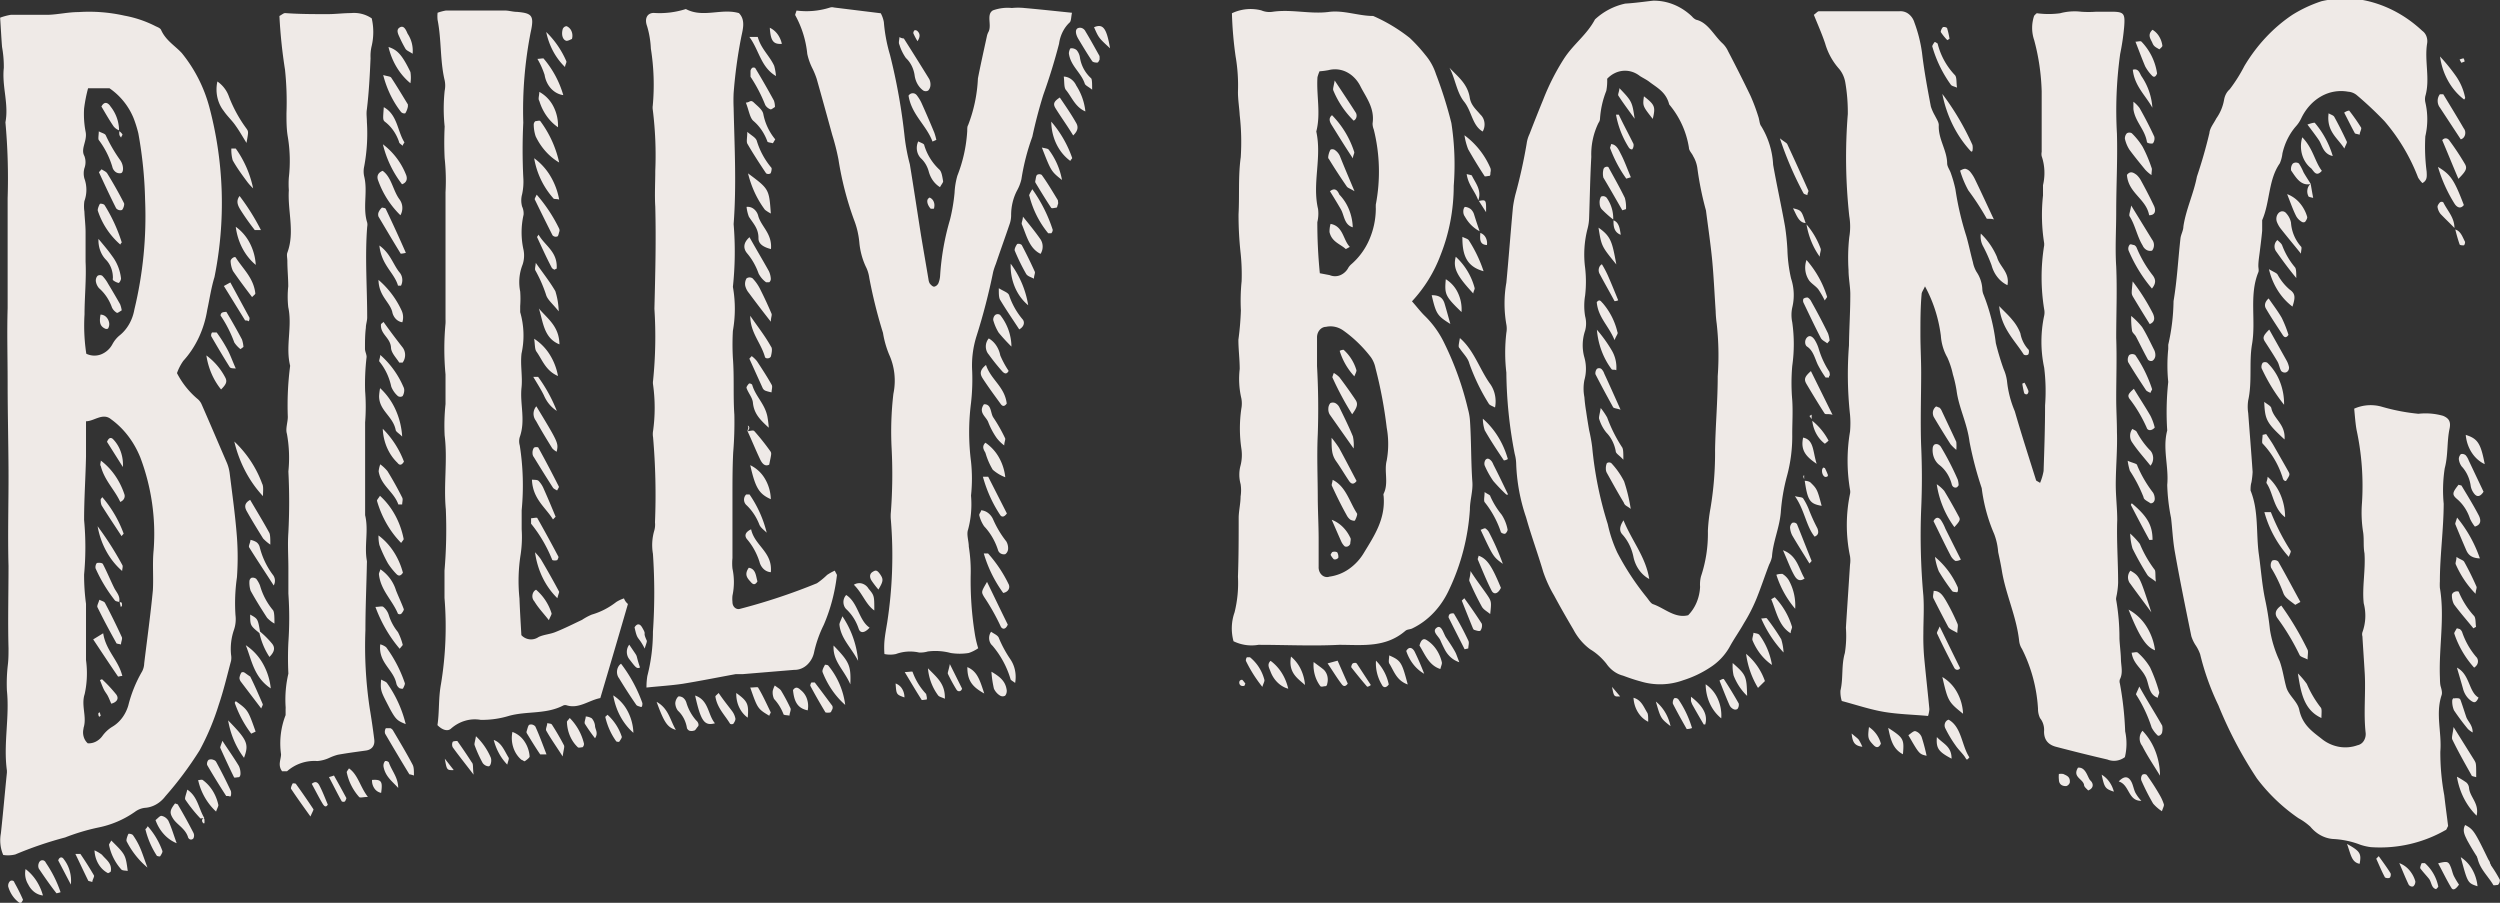 <svg width="144" height="52" fill="none" xmlns="http://www.w3.org/2000/svg"><rect width="100%" height="100%" fill="#333333" stroke="none"/><g clip-path="url(#clip0_1_4228)" fill="#EFEAE7"><path d="M122.41 42.131a18.922 18.922 0 00-.305-2.764.378.378 0 010-.235c.195-.382.068-.764.06-1.156-.009-.392-.068-.804-.085-1.196.003-.76-.063-1.519-.195-2.264 0-.108.043-.235.059-.362a4.45 4.45 0 00.06-.588c0-1.206-.093-2.411-.051-3.607 0-.696-.085-1.362-.085-2.048 0-.98.102-2.019.068-3.028 0-.637-.042-1.284-.042-1.911 0-1.167.042-2.343 0-3.509 0-1.372.059-2.744 0-4.106-.068-1.059 0-2.107 0-3.156 0-1.5.084-2.999.042-4.498a23.614 23.614 0 01.186-4.596c.106-.51.182-1.027.229-1.549.059-.745 0-.862-.593-.882h-1.033c-.282.02-.564.02-.846 0a3.23 3.23 0 00-1.22.088 4.988 4.988 0 01-1.32 0c-.06 0-.11.089-.17.138a2.173 2.173 0 000 1.41c.258.954.403 1.943.432 2.94v3.5a.595.595 0 000 .245c.181.53.208 1.115.076 1.666v.597c-.1.917-.077 1.846.068 2.754v.118a11.447 11.447 0 000 3.685.886.886 0 010 .362 7.183 7.183 0 000 3c.089.72.106 1.45.051 2.175 0 1.254-.042 2.518-.085 3.773-.042.238-.11.468-.203.686-.169-.108-.22-.118-.229-.147-.414-1.323-.846-2.656-1.227-3.979a5.999 5.999 0 01-.449-1.744 2.5 2.5 0 00-.195-.686 15.663 15.663 0 01-.448-1.49c-.115-.963-.352-1.9-.703-2.783a.917.917 0 01-.076-.353 1.947 1.947 0 00-.339-.98 1.784 1.784 0 01-.203-.549c-.136-.5-.229-.98-.381-1.51-.28-.873-.49-1.776-.627-2.694a7.165 7.165 0 00-.262-.921c-.06-.187-.195-.353-.212-.54 0-.783-.525-1.42-.483-2.234 0-.167-.135-.363-.22-.539a2.684 2.684 0 01-.237-.53c-.186-.98-.389-2.057-.508-3.086a8.122 8.122 0 00-.44-1.754.975.975 0 00-.33-.487.764.764 0 00-.517-.16h-4.648c-.076 0-.161.108-.296.206.228.568.466 1.097.652 1.656a3.74 3.74 0 00.77 1.42c.2.222.336.51.39.824.102.597.15 1.205.144 1.813a31.22 31.22 0 00.084 5.88c.068.402.068.814 0 1.215-.069.63-.083 1.268-.042 1.902 0 .48.11.98.102 1.44 0 .98-.068 1.96-.077 2.891a21.605 21.605 0 00.06 3.99c.03.325.03.653 0 .98a10.024 10.024 0 000 3.341.595.595 0 010 .245 8.809 8.809 0 000 3.587 1.61 1.61 0 010 .49c-.077 1.205-.161 2.42-.237 3.636a6.28 6.28 0 01-.06 1.45c-.211.716-.084 1.46-.254 2.166-.009.203.017.406.077.598.846.225 1.625.49 2.429.627.805.137 1.694.157 2.54.235.041-.126.066-.258.077-.392-.093-.98-.212-2.019-.305-3.028-.035-.44-.05-.882-.042-1.323 0-.735.05-1.46 0-2.186a38.68 38.68 0 01-.127-4.968 40.297 40.297 0 000-3.646c-.051-1.411 0-2.832 0-4.243 0-.735-.043-1.46-.043-2.196 0-.735 0-1.538.068-2.303 0-.127.102-.245.195-.46.473.863.784 1.83.914 2.842.031.448.159.879.373 1.254.141.31.249.64.321.98.092.304.162.615.212.931.127.98.61 1.872.745 2.94.175.912.41 1.806.703 2.676.114.914.354 1.8.711 2.626.13.335.21.693.237 1.059.076.352.152.705.212 1.068.228 1.392.846 2.636.999 4.067.021.16.076.312.161.441a8.807 8.807 0 01.922 3.44c-.003.192.038.381.119.549.084.102.148.224.187.358.04.133.054.275.042.416 0 .549.321.784.719.882.974.255 1.956.5 2.93.725.166.067.343.09.517.066.175-.024.342-.093.49-.203.117-.483.123-.993.017-1.48zM.88 49.217a21.658 21.658 0 012.87-.98c.62-.242 1.254-.432 1.897-.569a5.586 5.586 0 002.117-.901c.173-.13.37-.21.576-.235.226-.014.447-.08.65-.195.204-.114.386-.275.535-.472.72-.816 1.38-1.702 1.973-2.646.447-.824.816-1.7 1.1-2.617.28-.823.483-1.685.711-2.538a.997.997 0 000-.353 3.37 3.37 0 01.17-1.44c.09-.264.12-.552.085-.833-.049-.73-.02-1.464.084-2.186.055-.766.055-1.536 0-2.303-.093-1.244-.27-2.489-.423-3.724-.03-.2-.083-.395-.161-.578-.483-1.117-.957-2.234-1.448-3.352a.85.85 0 00-.27-.343 4.848 4.848 0 01-1.152-1.46 2.92 2.92 0 01.364-.706c.718-.785 1.201-1.815 1.38-2.94.135-.627.228-1.274.415-1.881a21.55 21.55 0 00-.296-9.8 8.367 8.367 0 00-1.584-3.107c-.398-.431-.923-.725-1.194-1.333-.05-.118-.228-.167-.355-.235A6.48 6.48 0 007.17.902 9.315 9.315 0 004.52.696c-.584 0-1.16.137-1.735.157H.626c-.21.035-.416.09-.618.166.043.637.068 1.157.11 1.686.072.396.106.8.102 1.205-.118 1.06.296 2.078.093 3.136.132 1.455.174 2.92.127 4.381v6.331c-.042 1.411 0 2.832 0 4.244 0 1.705.043 3.41.051 5.115.009 1.706-.05 3.646 0 5.479 0 1.578-.042 3.165 0 4.743 0 .323 0 .657-.042.98a9.36 9.36 0 00-.051 1.46c.16 1.539-.212 3.068 0 4.606v.118c-.119 1.166-.22 2.342-.347 3.499-.08.42-.032.86.135 1.244.231.037.466.027.695-.03zM4.929 7.576a5.29 5.29 0 01-.085-1.323 8.38 8.38 0 01.229-1.167h1.236a3.867 3.867 0 011.38 1.706c.113.288.206.586.28.891.231 1.264.362 2.55.389 3.842a22.823 22.823 0 01-.618 6.302c-.105.604-.409 1.138-.847 1.49-.17.137-.314.314-.423.519a1.265 1.265 0 01-.666.583 1.072 1.072 0 01-.833-.044 10.779 10.779 0 01-.102-2.274c0-.98.11-2.028.06-3.028v-1.696c0-.392-.051-.793-.068-1.195-.03-.198-.03-.4 0-.598a1.907 1.907 0 000-1.303 1.128 1.128 0 010-.588 1.002 1.002 0 000-.706c-.237-.431.186-.872.068-1.411zm-.119 34.36c.212-.648-.152-1.294.068-1.96.14-.642.165-1.308.076-1.96V34.78a12.524 12.524 0 01-.11-1.685c.097-1.046.097-2.1 0-3.146 0-1.216.085-2.43.11-3.646v-2.038c.466 0 .965-.51 1.44-.118.738.531 1.327 1.301 1.693 2.215a12.44 12.44 0 01.762 5.331c-.077.755 0 1.539-.043 2.303-.135 1.411-.33 2.813-.5 4.214a1.074 1.074 0 01-.118.46 7.498 7.498 0 00-.796 1.96c-.158.538-.492.982-.931 1.236a1.95 1.95 0 00-.559.52 1.062 1.062 0 01-.38.33.911.911 0 01-.466.1.8.8 0 01-.235-.378.913.913 0 01-.011-.465v-.039zm131.147 6.722c.196.066.397.111.601.137a7.588 7.588 0 004.301-.98c.059 0 .085-.127.152-.235-.067-.558-.152-1.156-.22-1.764a13.516 13.516 0 01-.228-2.519c.093-1.097-.288-2.185.076-3.263.042-.127 0-.314-.051-.48-.051-.167-.042-.402-.051-.598-.059-1.705.288-3.4 0-5.096a2.892 2.892 0 010-.373c0-1.49.212-2.94.22-4.469a8.26 8.26 0 01.06-2.048c.203-.764.118-1.538.279-2.283.085-.412-.051-.598-.373-.735a3.674 3.674 0 00-1.422-.118 11.48 11.48 0 01-2.125-.411 2.327 2.327 0 00-1.575.117c.042.422.068.823.136 1.215.298 1.377.404 2.8.313 4.215a7.124 7.124 0 00.068 1.695c.059.412 0 .803.076 1.205.068.98-.144 1.96-.043 2.882a2.794 2.794 0 01-.076 1.666.427.427 0 000 .235c.043.725.093 1.44.136 2.166.059 1.137-.076 2.264.051 3.4a.731.731 0 01-.112.46.552.552 0 01-.354.246 2.086 2.086 0 01-1.029.098 2.201 2.201 0 01-.969-.412c-.551-.44-1.169-.813-1.363-1.734-.102-.48-.61-.814-.745-1.294-.136-.48-.195-.98-.381-1.5a6.878 6.878 0 01-.559-1.802 16.32 16.32 0 00-.288-1.794c-.169-.823-.229-1.676-.347-2.519-.178-1.235 0-2.528-.483-3.714 0-.127 0-.314.051-.47.035-.197.058-.397.068-.598-.077-1.127-.17-2.264-.254-3.391a2.384 2.384 0 010-.735c.237-1.068.042-2.185.22-3.234.237-1.382-.178-2.823.364-4.146.042-.098 0-.245 0-.362 0-.284.051-.559.085-.843.033-.284.101-.794.135-1.186v-.607c.457-1.04.347-2.323 1.016-3.274a2.02 2.02 0 00.152-.578c.135-.586.4-1.12.771-1.548.125-.137.231-.296.313-.47.26-.546.659-.986 1.142-1.26a2.302 2.302 0 011.559-.27.884.884 0 01.483.187c.558.47 1.095.974 1.608 1.509a11.03 11.03 0 011.939 3.254c.071.115.153.22.246.313.296-.157.254-.412.245-.657a11.019 11.019 0 01-.076-2.038c.15-.642.15-1.318 0-1.96a.84.84 0 010-.353c.288-.98-.059-2.019.102-3.028a.805.805 0 00-.039-.419.671.671 0 00-.241-.316C138.501.82 137.279.2 135.982-.02a6.062 6.062 0 00-2.26.089 7.654 7.654 0 00-1.694.793c-1.093.734-2.033 1.738-2.751 2.94a9.002 9.002 0 01-.847 1.343c-.168.146-.282.36-.322.598a2.63 2.63 0 01-.449 1.078c-.143.284-.372.549-.397.843a28.01 28.01 0 01-.72 2.509c-.186.98-.627 1.871-.779 2.871 0 .235-.144.46-.169.696-.136 1.205-.195 2.42-.398 3.606-.012.848-.114 1.69-.305 2.51v.244a9.437 9.437 0 000 1.901c-.1.927-.12 1.863-.059 2.794-.28 1.048.101 2.087 0 3.136.019.64.093 1.277.22 1.9.076.638.101 1.295.22 1.961.288 1.627.618 3.234.948 4.851.059.187.142.362.246.52.107.158.196.333.262.519a14.777 14.777 0 001.05 2.94 23.815 23.815 0 002.218 4.214 10.258 10.258 0 002.396 2.293c.244.133.474.297.686.49.341.414.803.666 1.295.706a5.028 5.028 0 011.584.333zM96.926 39.19a6.164 6.164 0 001.591-.754 3.36 3.36 0 001.093-1.146c.27-.5.584-.931.846-1.402.276-.444.517-.917.72-1.411.262-.647.483-1.323.728-1.96a1.71 1.71 0 00.161-.441c.059-.882.432-1.666.508-2.558.052-.722.175-1.436.364-2.127.208-.773.308-1.58.296-2.39 0-.648.043-1.285 0-1.96a11.454 11.454 0 010-1.96 8.93 8.93 0 000-2.52 2.029 2.029 0 010-.842 3.032 3.032 0 00-.067-1.676 8.478 8.478 0 01-.212-1.676 13.6 13.6 0 00-.136-1.323c-.211-1.186-.474-2.362-.685-3.548a4.727 4.727 0 00-.678-2.215c-.11-.127-.11-.382-.177-.568a10.87 10.87 0 00-.449-1.196 87.267 87.267 0 00-1.287-2.558 1.483 1.483 0 00-.313-.45c-.508-.46-.847-1.216-1.533-1.372A.7.7 0 0197.46.95c-.63-.602-1.427-.925-2.245-.91-.533.059-1.066.137-1.6.167a3.701 3.701 0 00-1.744.911c-.483.911-1.261 1.43-1.812 2.303a13.45 13.45 0 00-1.177 2.333 97.958 97.958 0 00-.779 1.96 1.89 1.89 0 00-.169.568 30.063 30.063 0 01-.652 2.94 6.905 6.905 0 00-.135.706c-.136 1.45-.246 2.94-.381 4.351a6.981 6.981 0 000 2.41c.03.16.03.323 0 .481a9.892 9.892 0 000 2.293 25.5 25.5 0 00.482 4.685c.054.193.082.395.085.598a10.7 10.7 0 00.567 3.047c.297 1.059.678 2.088.99 3.146.164.48.374.938.627 1.363.356.666.729 1.313 1.11 1.96.242.459.573.847.965 1.136.35.21.664.489.931.824.243.354.584.6.965.696.339.127.678.244 1.016.333a3.888 3.888 0 002.422-.06zm-3.76-7.34a7.706 7.706 0 01-.558-1.656 21.287 21.287 0 01-.898-4.44 9.203 9.203 0 00-.177-.98c-.06-.352-.12-.715-.17-1.067a8.893 8.893 0 01-.102-.834 2.568 2.568 0 010-.98c.119-.423.119-.88 0-1.303a2.612 2.612 0 01.043-1.548 1.6 1.6 0 000-.824 3.602 3.602 0 010-1.205 6.94 6.94 0 000-1.578 5.926 5.926 0 01.144-2.283 2.7 2.7 0 00.085-.588c.042-1.176.059-2.352.126-3.528a4.121 4.121 0 01.415-1.96.423.423 0 00.085-.216 5.238 5.238 0 01.364-1.627c.043-.228.06-.462.05-.696.254-.268.579-.43.921-.459.343-.028.684.078.968.303.17.107.355.196.516.313.45.353.983.588 1.169 1.323a5.099 5.099 0 011.134 2.48c0 .186.178.333.246.5.118.197.198.42.237.656.11.837.276 1.663.5 2.47.118.92.253 1.832.347 2.754.093.92.143 2.028.211 3.038.007.242.027.485.06.725.112 1.004.132 2.02.059 3.028 0 1.411-.127 2.823-.153 4.234a19.331 19.331 0 01-.262 3.361 9.76 9.76 0 00-.152 1.323 7.755 7.755 0 01-.398 2.617 1.908 1.908 0 00-.051.598 2.64 2.64 0 01-.2.898 2.338 2.338 0 01-.486.738c-.77.196-1.363-.411-2.024-.637-.135-.049-.245-.245-.364-.392a15.274 15.274 0 01-1.684-2.558zm-12.208 4.48c.11-.089.27-.069.398-.138.908-.437 1.656-1.227 2.116-2.234a12.626 12.626 0 001.194-4.606c0-.53.178-1.059.144-1.568-.085-1.166-.06-2.333-.136-3.499a3.351 3.351 0 00-.118-.715 18.014 18.014 0 00-1.363-3.803 5.56 5.56 0 00-1.11-1.558c-.236-.225-.44-.5-.753-.853a8.04 8.04 0 001.643-2.656c.5-1.253.76-2.617.762-3.998a15.725 15.725 0 00-.136-3.616 24.25 24.25 0 00-.889-2.823 3.238 3.238 0 00-.61-1.097 9.339 9.339 0 00-.897-.98A9.56 9.56 0 0079.095.92c-.847 0-1.693-.343-2.54-.235-1.084.147-2.193-.176-3.294 0a1.207 1.207 0 01-.61-.088 2.5 2.5 0 00-1.692.167c.023.83.094 1.659.211 2.479a9.9 9.9 0 01.136 2.058c0 .441.076.892.101 1.333.092.802.112 1.613.06 2.42-.153 1.098-.068 2.196-.127 3.284-.002.72.035 1.44.11 2.156.064.565.087 1.135.067 1.705-.056.56-.07 1.123-.042 1.686-.02.564-.067 1.127-.144 1.685 0 .559.076 1.117.076 1.686a4.926 4.926 0 00.094 1.685c.038.197.038.401 0 .598a7.927 7.927 0 000 2.284 2.47 2.47 0 01-.043.98c-.097.35-.097.727 0 1.078.038.236.038.479 0 .715 0 .402-.102.804-.11 1.206 0 1.136 0 2.283-.042 3.42a6.955 6.955 0 01-.195 2.048 2.79 2.79 0 00-.06 1.666c.453.218.947.289 1.432.206 1.557 0 3.107.078 4.656 0 1.33 0 2.667.186 3.819-.813zM75.92 12.035c-.347-1.48.229-2.94-.102-4.46.271-1.038 0-2.087.068-3.126.03-.118.07-.232.119-.343.176-.011.35-.034.525-.068a1.484 1.484 0 011.068.13c.335.178.61.476.786.85.33.627.804 1.235.677 2.087a.901.901 0 00.068.353 10.05 10.05 0 01.118 4.322 2.78 2.78 0 000 .245 4.546 4.546 0 01-.384 1.797 3.931 3.931 0 01-1.038 1.408.923.923 0 00-.152.176.947.947 0 01-.474.445.79.79 0 01-.61-.004l-.567-.108a29.46 29.46 0 01-.144-2.94c.06-.248.074-.509.042-.764zm.66 21.178a.42.42 0 01-.23.017.455.455 0 01-.212-.11.554.554 0 01-.143-.211.635.635 0 01-.041-.264v-1.568c0-.775-.042-1.539-.05-2.303 0-1.255-.06-2.52 0-3.764.044-1.306.03-2.615-.043-3.92v-1.627a.694.694 0 01.031-.239.63.63 0 01.11-.206.535.535 0 01.17-.14.466.466 0 01.205-.052c.341-.074.694 0 .99.206.594.42 1.13.938 1.593 1.539.131.185.224.403.27.637a25.45 25.45 0 01.644 3.42 5.305 5.305 0 010 1.901c-.16.608.127 1.304-.178 1.911a.18.18 0 000 .118c.119 1.333-.533 2.293-1.134 3.283a3.018 3.018 0 01-.863.933 2.556 2.556 0 01-1.119.44zm-21.818 4.4c.343.054.69.054 1.033 0 .193-.064.378-.156.55-.274a5.825 5.825 0 01-.203-.882 19.365 19.365 0 01-.229-3.4 8.874 8.874 0 00-.11-1.569c0-.323-.143-.706-.042-.98.17-.634.227-1.3.17-1.96.069-.65.069-1.31 0-1.96a13.294 13.294 0 010-3.381c.068-.604.09-1.214.067-1.823a5.615 5.615 0 01.254-2.038c.383-1.209.702-2.442.957-3.695.042-.154.093-.305.152-.45.254-.756.525-1.5.78-2.255a1.56 1.56 0 00.1-.588c.005-.487.122-.965.34-1.382.113-.202.2-.423.253-.656.13-.838.34-1.657.627-2.44.176-.82.388-1.628.635-2.421.345-.962.648-1.943.906-2.94.064-.482.282-.92.61-1.225.093-.079.084-.343.135-.559-.965-.098-1.854-.196-2.743-.274a3.55 3.55 0 00-.72 0c-.368-.037-.74.01-1.092.137-.398.235-.05.843-.254 1.235a.939.939 0 00-.085.215c-.178.823-.364 1.647-.525 2.47a8.487 8.487 0 01-.567 2.695c-.06.088-.042.245-.05.363a8.37 8.37 0 01-.568 2.548c-.09.317-.145.646-.16.98a10.282 10.282 0 01-.263 1.548 14.633 14.633 0 00-.568 3.205c-.007.16-.042.316-.101.46a.395.395 0 01-.104.13.33.33 0 01-.142.066c-.084 0-.178-.098-.245-.176a.57.57 0 01-.076-.226c-.144-.862-.297-1.734-.44-2.597-.212-1.352-.416-2.704-.636-4.047a11.213 11.213 0 01-.296-1.539 34.282 34.282 0 00-.847-4.763 9.252 9.252 0 01-.355-1.891 1.692 1.692 0 00-.178-.51l-2.7-.333a.39.39 0 00-.213 0 4.467 4.467 0 01-1.939.177c-.059.186-.084.235-.076.264a5.79 5.79 0 01.695 2.235c.069.31.177.608.321.882.084.177.158.36.22.548.305 1.078.602 2.157.898 3.235.143.458.262.926.355 1.401.187 1.198.488 2.368.898 3.489.16.407.262.84.305 1.284.042.486.166.96.364 1.391.108.207.18.437.212.677.203 1.07.465 2.124.787 3.155.07.435.19.857.355 1.255.317.691.405 1.493.246 2.254a18.768 18.768 0 00-.102 3.155 29.119 29.119 0 01-.042 3.646 2.374 2.374 0 000 .49 25.2 25.2 0 01-.212 5.88c-.059.363-.127.716-.16 1.078-.02.248-.02.497 0 .745.218.047.442.047.66 0 .43-.156.887-.186 1.33-.088.17.009.341-.01.507-.059a3.417 3.417 0 011.321.088zM35.94 34.467c-.152.05-.3.119-.44.206-.428.334-.904.58-1.405.725a3.195 3.195 0 00-.567.304c-.5.235-1 .49-1.516.696-.322.137-.677.147-.99.294a.755.755 0 01-.991-.108c-.042-.755-.085-1.43-.11-2.117a9.738 9.738 0 01.068-2.528 6.79 6.79 0 00.059-1.45V29.39a14.91 14.91 0 00-.11-3.734.846.846 0 010-.48c.347-.98 0-1.902.102-2.852.067-.637-.077-1.304 0-1.96a4.827 4.827 0 00-.077-2.382v-.353c.021-.28.021-.562 0-.842a2.738 2.738 0 01.136-1.539c.092-.268.113-.561.059-.843a4.598 4.598 0 010-2.038.944.944 0 00-.085-.47 1.33 1.33 0 010-.706c.07-.32.093-.652.068-.98a32.487 32.487 0 010-3.146 23.3 23.3 0 01.423-5.194c.22-.98.077-1.108-.77-1.186-.246 0-.483-.079-.72-.079h-3.386a2.926 2.926 0 00-.483.128 1.994 1.994 0 000 .411c.229 1.147.136 2.343.407 3.48.042.2.042.408 0 .607a9.832 9.832 0 000 2.058 18.72 18.72 0 000 1.823c.069.65.086 1.306.05 1.96v7.311c.004.082.004.163 0 .245a15.797 15.797 0 000 2.94v1.705c-.063.602-.08 1.209-.05 1.813.177 1.412-.068 2.823.067 4.244.05 1.18.025 2.362-.076 3.538v1.568a20.291 20.291 0 01-.203 4.968c-.153.814-.085 1.608-.203 2.362.27.275.592.392.796.187.24-.207.513-.357.804-.44.29-.085.593-.102.889-.05a5.27 5.27 0 001.617-.226c1.041-.294 2.142-.078 3.15-.607a.296.296 0 01.203 0c.694.205 1.261-.294 1.922-.422a783.26 783.26 0 001.591-5.42.75.75 0 01-.228-.323zm9.814 4.117c.264.005.522-.096.73-.285a1.37 1.37 0 00.413-.754 6.833 6.833 0 01.55-1.549c.39-.904.648-1.878.762-2.88 0 0-.068-.128-.127-.246-.152.068-.3.15-.44.245a4.419 4.419 0 01-.585.48 34.78 34.78 0 01-4.453 1.48.301.301 0 01-.154-.005.333.333 0 01-.137-.08.4.4 0 01-.093-.142.455.455 0 01-.03-.175 1.744 1.744 0 010-.362c.11-.512.11-1.047 0-1.559a2.938 2.938 0 010-.607v-3.528c0-.843 0-1.696.041-2.539.06-.726.083-1.456.068-2.185-.076-1.088 0-2.176-.084-3.263-.03-.526-.03-1.053 0-1.578a7.24 7.24 0 000-2.529c.128-1.2.142-2.412.042-3.616.17-2.225.05-4.46 0-6.694a9.545 9.545 0 010-.852c.083-1.088.23-2.169.44-3.234.093-.451.254-.98-.135-1.372-1.008-.294-2.066.294-3.057-.235a4.94 4.94 0 01-1.846.225c-.372 0-.55.314-.389.755.127.42.2.859.22 1.303.172 1.08.21 2.182.11 3.273a.811.811 0 000 .245 21.19 21.19 0 01.144 3.519c0 .686-.042 1.381 0 2.067.05 1.96 0 3.92-.05 5.88a24.995 24.995 0 01-.077 4.136.76.76 0 000 .235 9.69 9.69 0 010 2.666c-.021.12-.021.243 0 .363.14 1.628.177 3.265.11 4.9a1.25 1.25 0 01-.042.48 2.964 2.964 0 00-.076 1.333 33.086 33.086 0 010 4.488c0 .863-.109 1.722-.322 2.548-.035.22-.052.443-.05.667.744-.079 1.421-.118 2.082-.216 1.024-.166 2.04-.372 3.065-.558h.415l2.955-.245zM18.28 43.836c.238-.02.472-.082.694-.186.156-.073.318-.132.482-.176.542-.098 1.084-.167 1.634-.245.33-.05.517-.285.466-.647a43.577 43.577 0 00-.262-1.794 24.066 24.066 0 01-.246-4.488c0-1.284.06-2.578.085-3.871a.55.55 0 000-.118c-.161-.872.11-1.764-.102-2.636v-5.341c.047-.603.047-1.21 0-1.813-.02-.655.009-1.31.085-1.96 0-.157-.093-.314-.093-.47 0-.402 0-.804.05-1.206 0-.196.077-.402.077-.598 0-1.744-.136-3.479 0-5.223a.588.588 0 000-.245c-.271-.863.042-1.774-.17-2.647a1.31 1.31 0 010-.597c.156-.837.208-1.695.153-2.548 0-.245-.043-.49 0-.735.118-.98.169-1.96.211-2.94-.012-.242.01-.484.068-.716a3.546 3.546 0 000-1.578 1.809 1.809 0 00-1.194-.304c-.44 0-.889.06-1.337.06-.847 0-1.634 0-2.456-.06-.093 0-.186.089-.33.167.052 1.039.16 2.073.322 3.097.087.832.115 1.671.084 2.509 0 .431 0 .872.068 1.303.137.79.16 1.602.068 2.401a5.132 5.132 0 000 .726c-.076 1.195.355 2.41-.085 3.596-.05.128 0 .324 0 .48 0 .49.051.98.051 1.46a5.675 5.675 0 000 1.196c.245 1.127-.17 2.264.11 3.381a17.468 17.468 0 00-.135 2.94c0 .324-.144.686-.051.98.13.712.158 1.444.084 2.166.06 1.169.06 2.34 0 3.509-.05.686 0 1.382 0 2.077v1.45c.064.934.064 1.87 0 2.804-.03.6-.03 1.202 0 1.803a6.577 6.577 0 00-.16 1.911.592.592 0 010 .118v.362a4.484 4.484 0 00-.263 2.254c0 .304-.203.627.06.98h.287a2.378 2.378 0 011.744-.588z"/><path d="M84.09 19.473c-.093.51-.093.5 0 .608.187.284.466.539.542.852.292.82.667 1.597 1.118 2.313.05.098.203.137.364.226.045-.231.044-.47-.001-.701a1.706 1.706 0 00-.262-.632c-.618-.843-.94-1.96-1.76-2.666zM13.58 7.252c.212.294.398.627.618.98.11-.617.127-.647 0-.823a7.888 7.888 0 01-1.007-1.833 1.767 1.767 0 00-.669-.882 2.113 2.113 0 00-.004.902c.064.296.19.569.368.794.212.313.491.558.694.862zm118.872 30.469c.05.118.262.157.465.265 0-.265.051-.451 0-.559-.437-.9-.945-1.754-1.515-2.548-.373.255-.373.5-.237.706.489.66.92 1.376 1.287 2.136zM52.18 3.342c.264.245.441.593.5.98.022.181.078.355.164.51.086.153.2.284.335.381a.28.28 0 00.288 0 .481.481 0 00.127-.303.71.71 0 00-.068-.353c-.483-.784-.974-1.568-1.465-2.342 0 0-.127 0-.254-.079 0 .157-.068.324 0 .441.086.278.212.536.373.765zm4.504 26.97c.36.379.637.853.805 1.382a.332.332 0 00.135.177.367.367 0 00.28.049.367.367 0 00.107-.117.43.43 0 00.054-.158.78.78 0 00-.102-.46 5.794 5.794 0 01-.762-1.274.942.942 0 00-.285-.363.773.773 0 00-.401-.157c0 .088-.127.206-.11.284a1.9 1.9 0 00.28.637zm-43.188-4.88c.285 1.206.858 2.296 1.652 3.146 0-.294.042-.56-.051-.726a6.334 6.334 0 00-1.601-2.42zm9.568-13.035a.835.835 0 00-.051-.911c-.381-.51-.458-1.284-.974-1.647-.288.118-.356.334-.246.588a5.262 5.262 0 001.27 1.97zm90.143-2.675c-.051 0-.119 0-.305.107.119.4.278.781.474 1.137.378.505.726 1.039 1.042 1.598 0 .078.22 0 .431.078-.397-.843-.728-1.568-1.075-2.283a2.15 2.15 0 00-.305-.48.532.532 0 00-.262-.157zm3.362 10.701a.242.242 0 00.254 0c.051-.058.068-.274 0-.303a1.86 1.86 0 01-.449-.922 2.623 2.623 0 00-.466-.774c-.203-.255-.449-.47-.754-.794.11 1.265.873 1.94 1.415 2.793zm14.952 13.741c.101.284.432.47.686.676 0 0 .152-.088.296-.167-.44-.803-.847-1.578-1.279-2.332a.32.32 0 00-.347-.049.433.433 0 00-.08.196.475.475 0 00.02.215c.279.457.515.946.704 1.46zM85.403 7.575a.817.817 0 00.1-.52.754.754 0 00-.236-.46c-.245-.294-.542-.529-.61-.98-.135-.813-.71-1.215-1.168-1.715.339.628.407 1.412.847 1.96.44.55.466 1.372 1.067 1.715zM23.106 31.273c.076-.118.161-.196.144-.235-.195-.984-.677-1.86-1.364-2.48-.067.118-.186.235-.17.294.27.936.75 1.771 1.39 2.42zM53.238 8.37c0-.099-.212-.148-.347-.226a.892.892 0 00-.072.523c.03.18.112.34.233.457.214.2.37.47.449.774.106.38.337.698.644.882.084-.166.194-.274.177-.352-.042-.226-.076-.53-.211-.657a3.151 3.151 0 01-.873-1.402zm-21.03.99a6.237 6.237 0 00-1.085-2.382c-.042-.059-.186 0-.28 0a.231.231 0 00-.07.079.272.272 0 00-.03.107c0 .234.038.467.11.686.31.649.782 1.175 1.355 1.51zm-9.043 15.788a4.4 4.4 0 00-.381-1.552 3.852 3.852 0 00-.89-1.241c-.03.151-.05.305-.059.46 0 .843.805 1.156.958 1.96.025.108.22.206.372.373zM123.571 9.78c.108.117.228.219.355.305 0-.216.051-.343 0-.432a7.972 7.972 0 00-.508-1.195 4.024 4.024 0 00-.627-.784.283.283 0 00-.279 0 .405.405 0 00-.09.141.476.476 0 00-.029.172c.051.23.14.447.263.637.296.402.61.784.915 1.157zm-10.033-1.048s.076 0 .076-.05a.889.889 0 000-.332 15.335 15.335 0 00-1.736-2.94c.249 1.276.828 2.435 1.66 3.322zm-70.511 5.851c.288.337.515.737.67 1.176.108.204.255.375.431.5h.178a.225.225 0 00.068-.085.265.265 0 00.026-.111 1.23 1.23 0 00-.11-.441c-.348-.627-.72-1.245-1.119-1.96-.398.352-.338.686-.144.92zm.323 1.45a.312.312 0 00-.175-.054c-.06 0-.12.02-.173.054a.621.621 0 00-.076.431c.04.156.112.297.211.412.39.53.797 1.059 1.263 1.656 0-.235.076-.372.042-.46-.195-.46-.407-.921-.635-1.372a2.524 2.524 0 00-.458-.667zm80.796 4.479a.669.669 0 00-.059-.343c-.229-.45-.44-.911-.703-1.333a4.262 4.262 0 00-.627-.637 5.03 5.03 0 00.043.814c0 .147.169.245.237.382.229.44.449.892.686 1.323a.25.25 0 00.124.07.229.229 0 00.139-.011.353.353 0 00.105-.112.406.406 0 00.055-.153zm-1.075-10.437c-.17-.128-.364-.255-.559 0 .076 1.058 1.109 1.372 1.279 2.323.381 0 .389-.304.279-.54a27.63 27.63 0 00-.745-1.45 1.213 1.213 0 00-.254-.333zM14.978 33.732a1.542 1.542 0 00-.22-.392.331.331 0 00-.272-.059.212.212 0 00-.078.071.255.255 0 00-.04.106c-.014.193.01.387.068.568.296.54.618 1.049.948 1.559.127.134.27.246.424.333 0-.343 0-.667-.085-.774a3.822 3.822 0 01-.745-1.412zm89.077-11.612c.338.568.686 1.146 1.041 1.695.051.078.212 0 .458.078l-1.245-2.518c-.365.323-.415.47-.254.744zM22.648 42.092a.308.308 0 00-.16-.147h-.263a.383.383 0 00-.042.314c.457.783.923 1.568 1.397 2.342 0 0 .06 0 .263.068 0-.255 0-.47-.068-.607-.356-.677-.745-1.323-1.127-1.97zM57.54 36.76c-.06-.176-.297-.254-.45-.372a.576.576 0 00-.095.197.63.63 0 00.041.439.532.532 0 00.13.168 5.305 5.305 0 011.034 1.901c0 .088.144.137.271.245a1.9 1.9 0 00-.006-.722 1.767 1.767 0 00-.273-.65 6.801 6.801 0 01-.653-1.205zm-34.171 4.95a6.907 6.907 0 00-1.068-2.352c-.06-.098-.22-.137-.347-.216-.06.666 0 .696.5 1.676.355.647.44.696.915.892zm90.727-28.254a1.17 1.17 0 00.144.754c.18.343.338.7.474 1.068.069.258.187.495.346.693.158.199.352.354.569.454.144-.735-.449-1.058-.601-1.617a4.086 4.086 0 00-.932-1.352zm17.17-1.206a.467.467 0 00-.138.252c-.02.1-.01.205.028.297.058.144.136.276.229.392.347.441.703.863 1.152 1.421 0-.196.068-.353 0-.411a2.303 2.303 0 01-.576-1.382 1.097 1.097 0 00-.254-.51.335.335 0 00-.093-.091.272.272 0 00-.239-.032.312.312 0 00-.109.065zM59.3 11.31a5.476 5.476 0 001.076 2.126h.178c.049-.05.08-.12.084-.196a8.61 8.61 0 00-1.177-2.342c-.16.274-.212.353-.16.412zm64.262 27.626c.237.402.161 1.068.728 1.255 0-.118.102-.245.077-.334a9.078 9.078 0 00-.525-1.42 3.503 3.503 0 00-.704-.843c-.067-.06-.22 0-.355 0 .084.617.533.872.779 1.342zm.982 3.214a.951.951 0 000-.352c-.398-.706-.847-1.401-1.321-2.254-.11.274-.203.431-.186.46.376.582.678 1.222.898 1.902.088.167.2.316.33.44.068.099.271-.038.279-.195zM43.087 9.986c.187.774.52 1.49.974 2.098.107.082.22.154.339.215-.102-1.411-.102-1.411-1.313-2.313zM23.106 35.36c.068-.07.17-.216.152-.275-.135-.363-.305-.716-.448-1.078a2.272 2.272 0 00-.898-1.215c-.043.146-.094.225-.085.294.102.92.77 1.48 1.093 2.263.028.02.06.03.092.032a.18.18 0 00.094-.022zm21.09-27.226c0 .078.212.078.322.118l.136-.226a3.232 3.232 0 01-.686-1.45c-.043-.255-.34-.47-.543-.667-.203-.196-.237 0-.465 0 .177.441.228.882.44 1.059.351.299.626.701.796 1.166zm79.671 15.818c-.305-.53-.644-1.039-.957-1.558-.331.294-.364.382-.263.558.395.506.731 1.07 1 1.676.051.186.279.206.466 0a3.128 3.128 0 00-.246-.676zM141.74 8.026a.324.324 0 00.154-.092.393.393 0 00.092-.169.45.45 0 00.006-.2.405.405 0 00-.083-.176c-.381-.656-.779-1.303-1.177-1.96h-.195a.621.621 0 00-.127.382c0 .142.045.278.127.383l1.203 1.832zM23.343 6.527c.075-.116.127-.25.152-.392v-.118c-.313-.51-.626-1.039-.957-1.538-.059-.089-.22-.079-.466-.157.2.789.55 1.516 1.025 2.126a.279.279 0 00.115.073.25.25 0 00.131.006zm-.517 26.529c.102.108.23.167.382-.069-.235-.885-.733-1.645-1.406-2.146-.006.185.011.37.05.55.139.367.303.72.492 1.058.142.22.304.424.482.607zm88.967-7.321a.385.385 0 00-.161-.137.266.266 0 00-.195 0 .237.237 0 00-.073.078.286.286 0 00-.037.108c-.023.186-.002.375.06.548.063.172.165.322.296.432.354.262.615.662.737 1.127a.275.275 0 00.044.102c.021.03.048.053.078.07a.195.195 0 00.191-.005s.051-.059.085-.108a1.351 1.351 0 00-.051-.323 16.15 16.15 0 00-.974-1.892zM43.34 3.9a.245.245 0 00-.07.075.288.288 0 00-.04.102v.343a8.84 8.84 0 01.848 1.627.568.568 0 00.313.254c.06 0 .16-.088.246-.137a1.119 1.119 0 00-.06-.372 48.89 48.89 0 00-1.075-1.872.17.17 0 00-.16-.02zm99.425 25.765c-.297-.568-.636-1.117-.966-1.666 0-.049-.127-.049-.186-.078-.365.46-.39.568-.077.833.335.286.59.677.737 1.127.077.163.171.315.28.45.406-.117.339-.43.212-.666zm-30.023 6.792c0-.255.068-.431 0-.549-.197-.461-.42-.907-.669-1.333-.153-.245-.322-.548-.695-.539 0 .147-.076.334 0 .451.28.559.568 1.108.847 1.637.11.147.297.196.517.333zm-.754-8.183a2.138 2.138 0 00-.432-.382 5.53 5.53 0 001.016 2.47c.297-.324.356-.422.271-.579a31.76 31.76 0 00-.855-1.51zm-80.145-.196c.051.088.161.117.246.176.042-.088.119-.186.102-.225-.381-.755-.771-1.5-1.178-2.235 0-.049-.203-.058-.262 0a.526.526 0 00-.077.324c.002.08.03.157.077.215.355.579.72 1.167 1.092 1.745zm98.619-8.399c.246.382.491.754.72 1.146.093.157.118.373.212.54a.289.289 0 00.122.08.265.265 0 00.14.008.215.215 0 00.093-.047.264.264 0 00.068-.087.306.306 0 00.017-.229 1.289 1.289 0 00-.127-.323l-.999-1.784c-.356.353-.39.47-.246.696zm-72.339-2.676c-.059-.156-.304-.225-.592-.401 0 .343 0 .568.093.695.347.579.728 1.127 1.084 1.676.288-.157.339-.431.178-.598a4.186 4.186 0 01-.763-1.372zm-43.967 20.16c.339.833.458 1.842 1.44 2.489a3.648 3.648 0 00-.463-1.444 3.076 3.076 0 00-.977-1.045zm128.202 7.487c0 .069.178.078.271.117 0-.793 0-.793-.11-.98l-1.194-1.91c-.043.392-.128.607-.068.725.347.715.728 1.382 1.101 2.048zm-19.287-30.38a.307.307 0 00-.063-.097.25.25 0 00-.09-.06c-.084 0-.211-.089-.262 0a.354.354 0 00-.051.314c.344.81.799 1.55 1.347 2.194.262-.323.203-.539.059-.744a6.835 6.835 0 01-.94-1.608zm.889.166a.514.514 0 00.108-.319.514.514 0 00-.108-.318l-1.203-1.96c-.05.323-.144.53-.093.617.33.52.432 1.167.754 1.686a.529.529 0 00.227.256.423.423 0 00.315.038zM32.445 5.478a5.671 5.671 0 00-1.118-2.087c0-.059-.212 0-.373 0 .17.287.308.596.415.921.047.302.178.579.371.789.194.21.441.342.705.377zm79.797 35.977a.266.266 0 00-.122.065.326.326 0 00-.083.123.377.377 0 00.01.302c.17.346.365.674.585.98.144.216.33.392.491.598.161.206.127.333.313.098-.449-.676-.44-1.745-1.194-2.166zm-8.136-30.214c0-.118.076-.216.059-.255a148.49 148.49 0 00-1.219-2.685c-.043-.078-.153-.118-.424-.333.364 1.1.818 2.156 1.355 3.155.034.069.153.079.229.118zm19.812 24.03c-.678-2.087-.678-2.087-1.203-2.4a.585.585 0 00-.104.59.526.526 0 00.104.174c.398.558.805 1.087 1.203 1.636zm17.153-27.196a.269.269 0 00-.09-.078.232.232 0 00-.219 0 .265.265 0 00-.089.078c.296.696.584 1.412.931 2.225.449-.45.526-.608.365-.872-.277-.47-.577-.922-.898-1.353zM52.823 5.508a.327.327 0 00-.109-.102.28.28 0 00-.273 0 .325.325 0 00-.109.102c.17 1.097 1.025 1.695 1.38 2.646l.221-.098a3.375 3.375 0 00-.119-.422 59.293 59.293 0 00-.736-1.705 2.24 2.24 0 00-.255-.421zm70.646 23.128c0 .147.254.245.398.353.032.004.065 0 .095-.012a.226.226 0 00.083-.056.262.262 0 00.054-.095.3.3 0 00.014-.111.706.706 0 00-.094-.334 7.014 7.014 0 01-.914-1.567c0-.118-.263-.138-.551-.275.026.197.069.39.127.578.311.47.575.98.788 1.52zM61.044 5.616c-.338.225-.398.362-.254.607.322.52.66.98 1.025 1.578.33-.313.28-.549.153-.754-.297-.52-.619-.98-.924-1.431zM43.798 26.49c.102.196.254.402.508.275.127-.637.153-.657.051-.794a13.837 13.837 0 00-.906-1.137c-.068-.078-.254 0-.381 0a.68.68 0 00.093-.177s0-.078-.06-.127c-.059-.049 0 .078 0 .108l-.05.186c.254.549.483 1.117.745 1.666zm41.368 5.517c0 .079-.068.177-.043.226.254.598.5 1.215.796 1.793.127.235.356.196.534-.166-.534-1.294-.805-1.676-1.287-1.853zM39.53 40.456a.559.559 0 00-.194-.275c-.076-.049-.229-.098-.28-.049a.605.605 0 00-.16.373c.007.16.06.311.152.43.268.246.451.593.517.98 0 .06.076.138.127.167a.414.414 0 00.28 0c.084 0 .143-.147.228-.235.085-.088 0-.274-.093-.343a2.706 2.706 0 01-.576-1.048zm84.574-7.645a6.822 6.822 0 01-.847-1.48 4.295 4.295 0 00-.559-.598c.009.294.055.584.136.863.258.52.541 1.024.847 1.51.084.136.254.205.499.4-.05-.342 0-.607-.076-.695zM56.59 21.776c.323.5.678.98 1.034 1.47.068.098.187.245.364 0-.118-.98-.914-1.372-1.194-2.224-.347.274-.364.5-.203.754zm-33.357.5a5.18 5.18 0 00-1.33-1.833c0 .167-.093.334-.05.383.334.405.57.905.685 1.45.087.213.218.398.382.539a.25.25 0 00.135.04.25.25 0 00.136-.04.674.674 0 00.093-.323.418.418 0 00-.051-.216zM44.4 32.958c.11-1.166-.932-1.52-1.136-2.47-.39.186-.364.402-.245.559.322.372.57.82.728 1.313a.84.84 0 00.243.42c.117.108.26.17.41.178zM32.208 11.496a4.011 4.011 0 00-.51-1.362 3.448 3.448 0 00-.93-1.02 4.63 4.63 0 001.092 2.293c.043.089.17.03.348.089zm11.006 6.694c0 .98.618 1.548.847 2.371.042.128.313.098.347-.049.034-.147.102-.44 0-.549-.347-.627-.796-1.186-1.194-1.774zm61.12-.814a.56.56 0 00-.203-.236.364.364 0 00-.254.069.302.302 0 000 .216c.33.686.652 1.372.999 2.038.077.147.246.206.373.314l.136-.157a1.666 1.666 0 00-.094-.422 34.84 34.84 0 00-.957-1.822zm19.677.686c-.337-.66-.728-1.28-1.169-1.853-.068.686-.076.686 0 .853.322.54.652 1.078.983 1.607.33-.137.279-.392.186-.607zM12.294 43.768a.34.34 0 00-.28 0 .31.31 0 00-.077.133.35.35 0 00-.007.16c.347.599.711 1.187 1.084 1.765 0 .049.127 0 .22.049s.093-.255.06-.324a30.136 30.136 0 00-.848-1.675.26.26 0 00-.152-.108zM132.046 17.66c.169-.52.178-.745-.161-.98a3.07 3.07 0 01-.695-.862c-.059-.098-.203-.138-.499-.314.207.887.69 1.654 1.355 2.156zm-8.654 25.304c.305.598.678 1.147 1.025 1.715a3.989 3.989 0 00-.269-1.416 3.538 3.538 0 00-.739-1.171.665.665 0 00-.164.432.678.678 0 00.147.44zm.738-5.508a3.37 3.37 0 00-.507-1.393 2.781 2.781 0 00-1.018-.949c.635 1.608 1.042 2.166 1.525 2.343zM23.2 37.153a3.27 3.27 0 00-.28-.745 2.913 2.913 0 01-.526-.98.975.975 0 00-.313-.47c-.076-.06-.229 0-.457 0 .33.898.804 1.716 1.397 2.41l.178-.215zm-.967-25.089a.12.12 0 00-.029-.051.098.098 0 00-.047-.027c-.059 0-.152-.06-.186 0a.733.733 0 00-.17.254.371.371 0 000 .236c.424.715.848 1.43 1.28 2.136 0 0 .118 0 .296-.049a85.203 85.203 0 00-1.143-2.499zm.712 16.994h.22c0-.138.06-.304 0-.402a19.666 19.666 0 00-.847-1.52 2.33 2.33 0 00-.415-.391 1.638 1.638 0 00-.093.401c.127.824.872 1.167 1.135 1.912zM43.688 13.73c0 .333.305.51.72.617.076-.882-.542-1.274-.729-1.891a.742.742 0 00-.253-.414.571.571 0 00-.424-.125c.02.196.065.388.135.568.246.383.56.677.551 1.245zm98.509 12.79a1 1 0 00-.17-.294.312.312 0 00-.133-.07.293.293 0 00-.146.001.403.403 0 00-.119.284.868.868 0 00.161.422c.281.3.466.7.525 1.136a.972.972 0 00.187.422c.161.215.347.215.55-.098l-.855-1.803zM58.09 33.635a7.626 7.626 0 00-1.177-1.755h-.246a7.354 7.354 0 001.118 2.274c.314-.059.415-.314.305-.52zm-25.992-1.373s.093-.157.067-.196a87.498 87.498 0 00-1.21-2.215c0-.068-.238 0-.365 0v.314c.5.616.912 1.32 1.22 2.087.042.04.203.04.288.01zM84.353 7.791c.042.277.113.547.212.804.296.519.61 1.038.94 1.538 0 .06.186 0 .27 0 .085 0 .069-.137.077-.206a.43.43 0 000-.235 4.583 4.583 0 00-1.5-1.901zm49.361 33.566c0-.255.042-.53-.043-.608a6.148 6.148 0 01-.796-1.352 4.475 4.475 0 00-.517-.608c.178 1.127.348 2.107 1.356 2.568zM57.218 24.05c-.178-.255-.094-.784-.543-.765-.347.49.145.716.255 1.049.128.328.293.634.49.911.126.159.268.297.424.412 0-.196.085-.333.051-.412a9.234 9.234 0 00-.677-1.195zm-43.934-8.997c.009.196.055.386.136.559.338.49.703.98 1.1 1.5.103-.109.196-.167.187-.216-.102-.892-.711-1.402-1.126-2.059-.06-.098-.314.079-.297.216zm90.771-.078a1.319 1.319 0 00.161 1.195c.152.186.364.304.516.49.138.205.263.421.373.647.068-.108.144-.186.135-.215a5.842 5.842 0 00-1.185-2.117zm-44.052-4.9a.25.25 0 00-.271 0c-.06.059-.068.206-.093.323a.18.18 0 000 .118c.296.49.593.98.906 1.45.042.059.195 0 .28 0 .084 0 .076-.127.11-.196.034-.068 0-.176 0-.235-.305-.5-.61-1.02-.932-1.46zm81.228 24.177c-.009.195.032.39.119.558.356.48.745.921 1.118 1.382l.153-.088c-.043-.225 0-.54-.144-.657a4.844 4.844 0 01-.847-1.342c0-.06-.178-.06-.272 0a.211.211 0 00-.077.057.26.26 0 00-.05.09zM10.262 46.375c0-.059-.119-.069-.178-.098-.314.402-.322.549-.11.882.211.333.677.549.847 1.029a.225.225 0 00.047.104c.024.029.054.05.088.06.033.01.068.009.101-.003a.186.186 0 00.086-.063.364.364 0 000-.314 30.49 30.49 0 00-.881-1.597zM56.675 34.37c.36.533.68 1.1.958 1.695.067.166.27.255.415-.088-.373-.755-.754-1.549-1.195-2.46-.33.568-.339.568-.178.852zm75.159-2.294c.051-.147.136-.284.11-.343a13.27 13.27 0 01-1.143-2.235h-.373a6.395 6.395 0 001.406 2.578zM21.903 37.113c-.127 1.069.78 1.45.932 2.284.035.11.105.2.195.255.042 0 .16.048.186 0 .025-.05.127-.236.102-.304a7.568 7.568 0 00-1.076-2.068.979.979 0 00-.339-.167zm1.499-27.009a4.075 4.075 0 00-1.347-1.793 6.1 6.1 0 001.102 2.303c.27-.098.313-.304.245-.51zm106.865 11.104c.352.764.787 1.472 1.296 2.107a3.481 3.481 0 00-.243-1.338 3.064 3.064 0 00-.722-1.083.26.26 0 00-.132-.037.259.259 0 00-.131.037.378.378 0 00-.067.147.405.405 0 00-.001.167zm-27.601 11.848c-.093 0-.22 0-.347.05a5.612 5.612 0 001.084 1.96 3.02 3.02 0 00-.364-1.637 1.093 1.093 0 00-.373-.373zm21.209-10.428c0-.078.094-.166.085-.215a7.685 7.685 0 00-.965-1.96.304.304 0 00-.356 0 .457.457 0 00-.075.192.495.495 0 00.015.21c.331.558.687 1.097 1.042 1.636a.81.81 0 00.254.137zm-.229 22.002a.226.226 0 00-.254 0 .373.373 0 00-.05.323c.202.46.428.905.677 1.333.151.173.322.322.508.441.06-.195.136-.313.111-.401a2.63 2.63 0 00-.238-.53 12.694 12.694 0 00-.754-1.166zm-19.142-25.088c-.102-.137-.255-.265-.416-.108-.16.157-.135.441 0 .53.348.225.441.656.61 1.028.135.265.288.518.458.755h.169c.051 0 0-.059.051-.098.051-.04 0-.186 0-.226a4.995 4.995 0 01-.618-1.332 2.092 2.092 0 00-.254-.55zm19.439-15.2c.136.156.237.058.305-.108a3.321 3.321 0 00-.898-1.833c-.059-.059-.186 0-.347 0 .22.569.373.98.559 1.421.105.193.233.368.381.52zM22.09 18.542c-.094.088-.136.108-.145.137-.05.569.526.755.576 1.323 0 .314.297.598.475.882h.195a.718.718 0 00.143-.436.719.719 0 00-.143-.436 39.35 39.35 0 01-1.101-1.47zM61.273 4.41c.042.275 0 .627.127.774.33.392.525.98 1.118 1.235a3.401 3.401 0 00-.525-1.49.938.938 0 00-.3-.371.767.767 0 00-.42-.148zm79.154 5.204a8.53 8.53 0 00.966 2.137c.118.176.33.313.525.059-.551-1.441-.754-1.755-1.491-2.196zm-27.702-4.567c-.051-.304 0-.617-.136-.735a4.042 4.042 0 01-.982-1.803s-.153-.108-.17-.088c-.016.02-.16.206-.135.264a7.122 7.122 0 001.067 2.196c.06.078.17.088.356.166zM43.324 22.158a.224.224 0 00-.083-.056.2.2 0 00-.095-.012c-.068.068-.17.206-.144.264.101.285.33.54.364.823.06.638.39.98.915 1.46-.014-.21-.04-.42-.076-.626-.144-.755-.686-1.167-.881-1.853zm40.529-7.369c-.17.637.043 1.078 1.008 2.116 0-.117.102-.245.076-.323a3.752 3.752 0 00-1.084-1.793zm-51.645-1.618a8.9 8.9 0 00-1.296-1.96c-.06.138-.127.236-.11.275.338.696.677 1.382 1.024 2.068a.262.262 0 00.124.074c.046.012.094.01.139-.006.076 0 .093-.196.136-.303a.257.257 0 00-.017-.148zM30.87 24.236c.296.539.618 1.068.94 1.587a.94.94 0 00.254.197c.11-.5.11-.5-1.17-2.617a.592.592 0 00-.116.186.665.665 0 00.091.647zM44.433 9.663a4.378 4.378 0 01-.847-1.568c-.076-.186-.296-.284-.542-.5 0 .314-.06.549 0 .676.34.588.712 1.157 1.085 1.715a.242.242 0 00.254 0c.05-.078.084-.294.05-.323zM14.749 31.214a1.101 1.101 0 00-.322-.118c0 .147-.127.353-.076.431.457.735.932 1.441 1.414 2.196a.55.55 0 00-.059-.628 4.447 4.447 0 01-.745-1.577.54.54 0 00-.08-.177.462.462 0 00-.132-.127zM56.76 25.5c-.22.216-.102.402 0 .578.1.349.242.679.424.98.218.189.46.334.72.431a2.945 2.945 0 00-.37-1.15 2.49 2.49 0 00-.774-.839zm5.766-23.687a.384.384 0 00-.194-.19.318.318 0 00-.255.004c-.152.078-.135.333.043.627.177.294.508.852.787 1.264.043.069.187.088.28.088.093 0 .093-.098.144-.147a1.026 1.026 0 000-.235c-.271-.48-.525-.95-.805-1.411zm79.409 3.92s.059-.068.059-.098a3.303 3.303 0 00-.525-1.244 10.803 10.803 0 00-.923-1.137c.068.503.227.983.467 1.41.239.427.553.792.922 1.07zM111.793 29.95c-.127-.167-.288-.187-.423.068.322.647.635 1.313.974 1.96.066.14.166.256.288.333.059 0 .169 0 .313-.078l-.889-1.774a2.603 2.603 0 00-.263-.51zm-76.132 9.123c.314.52.644 1.03.983 1.52.05.078.17.087.263.127.093.039.101-.177.093-.226a8.32 8.32 0 00-1.228-2.264.513.513 0 00-.153.166.633.633 0 00-.061.467c.02.078.056.15.103.21zM14.08 38.74a.166.166 0 00-.178 0 .803.803 0 00-.11.314.42.42 0 00.085.216l1.169 1.538c.042-.117.11-.206.085-.255-.23-.529-.458-1.068-.72-1.587-.06-.03-.212-.147-.33-.226zm8.51-20.796a.81.81 0 00.204.42c.105.11.238.18.38.198a.93.93 0 00-.051-.696 5.155 5.155 0 00-1.322-1.744c.018.92.627 1.254.788 1.822zm-9.45 23.55c.136.8.452 1.543.915 2.156.296-.794.195-1.019-.915-2.156zm1.076-12.044c.296.529.618 1.048.94 1.568.127.133.266.252.415.352 0-.303 0-.529-.051-.666-.347-.637-.72-1.245-1.11-1.911-.38.206-.305.46-.194.657zm67.944 7.409c-.178-.108-.313 0-.398.323.313.5.542 1.147 1.203 1.353.042-.177.11-.304.084-.392a2.185 2.185 0 00-.328-.75 1.854 1.854 0 00-.56-.534zm30.523-10.947a2.363 2.363 0 000-.46c-.28-.608-.568-1.206-.847-1.804a.438.438 0 00-.136-.176c-.059 0-.152-.079-.195-.05a.486.486 0 00-.161.255.52.52 0 00.043.343c.313.53.635 1.05.965 1.569.102.118.213.226.331.323zM23.64 4.793a2.017 2.017 0 000-.647c-.475-.98-.746-1.274-1.263-1.44.199.843.645 1.581 1.262 2.087zm38.564-1.48a.843.843 0 00-.186-.422.443.443 0 00-.347-.108c-.043 0-.11.206-.102.304.102.725.703 1.088.915 1.735.042.108.203.166.423.343 0-.324 0-.598-.059-.657a2.022 2.022 0 01-.644-1.195zm-18.99 23.481c.296 1.313.508 1.656 1.185 1.96a2.433 2.433 0 00-.341-1.183 1.974 1.974 0 00-.844-.777zm59.012 7.605l-.203.117c.296.706.432 1.54 1.118 1.96 0-.176.101-.293.076-.382a4.213 4.213 0 00-.991-1.695zm-89.492-16.18c.309.463.565.97.762 1.509.1.15.22.278.356.382l.17-.127a1.653 1.653 0 00-.085-.431 34.923 34.923 0 00-.898-1.588s-.178 0-.254.049c-.077.049-.102.176-.051.206zm45.855-4.165c-.076.107-.178.303-.136.392.191.46.409.906.653 1.332.084.138.27.177.449.275 0-.186.084-.324.05-.402a27.35 27.35 0 00-.753-1.539.287.287 0 00-.126-.064.265.265 0 00-.137.006zm26.822 10.064c.003.228.04.454.11.667.34.597.72 1.166 1.101 1.734 0 0 .11 0 .23-.078-.263-.927-.766-1.738-1.44-2.323zm.043-8.496a7.757 7.757 0 00-.847-1.774c-.06-.098-.203-.118-.373-.206-.008 1.01.212 1.705 1.22 1.98zm12.792 23.794c.003.387.086.767.242 1.108.156.34.382.633.656.852a2.343 2.343 0 00-.202-1.13 1.964 1.964 0 00-.695-.83zM30.903 20.257c.33.46.525 1.098 1.237 1.401a3.455 3.455 0 00-.483-1.246 2.93 2.93 0 00-.89-.9c.052.314.026.598.136.745zm.949 9.663l.152-.157c-.22-.529-.44-1.058-.677-1.587a1.502 1.502 0 00-.297-.47c-.076-.08-.228-.06-.39-.079.043 1.117.78 1.588 1.212 2.293zm-.788-24.628c0 .225-.085.402 0 .52.193.636.574 1.174 1.076 1.518a2.403 2.403 0 00-.269-1.209 1.966 1.966 0 00-.807-.829zm1.144 28.793a49.028 49.028 0 00-1.06-1.882 3.428 3.428 0 00-.33-.392c.138 1.034.596 1.974 1.288 2.647.034-.167.102-.314.102-.373zm90.871-9.202c-.042-.088-.169-.118-.254-.177a.654.654 0 00-.13.398.65.65 0 00.13.396c.313.47.686.873 1.042 1.323a.63.63 0 00.122-.218.7.7 0 00-.033-.508.58.58 0 00-.148-.195 4.686 4.686 0 01-.729-1.019zm8.357 2.499c.059.127.051.323.237.323.237-.362.237-.372.127-.568-.279-.5-.559-.98-.847-1.49-.127-.215-.279-.43-.423-.646l-.204.048c0 .177-.059.442 0 .5a5.04 5.04 0 011.11 1.833zM58.92 12.476c0 .196-.102.362-.06.45.27.637.423 1.382 1.076 1.696a.758.758 0 00.121-.417.759.759 0 00-.121-.416c-.314-.451-.636-.843-1.017-1.313zm65.167-4.606a22.507 22.507 0 00-.847-1.647 1.838 1.838 0 00-.356-.363v.422c.093.725.669 1.176.78 1.901 0 .059.254.118.347.069a.467.467 0 00.076-.383zm17.441 21.943c-.068.235-.119.333-.102.382.203.5.407.98.627 1.49.127.293.33.46.788.48a7.539 7.539 0 00-1.313-2.352zM61.654 9.271c0-.059.119-.137.102-.176a6.43 6.43 0 00-1.203-2.088c.005.454.108.9.3 1.295.193.396.468.73.801.97zm-30.615 8.497c.245.744.27 1.705 1.185 2.067-.016-1.048-.694-1.48-1.185-2.067zM12.81 42.67c-.085.265-.144.373-.119.412.255.568.517 1.137.788 1.686 0 .049.187 0 .263 0 .076 0 .11-.128.11-.187.005-.16-.027-.32-.093-.46-.271-.451-.576-.882-.949-1.45zm73.033-14.083c0-.078-.152-.117-.33-.245 0 .255-.06.48 0 .579.4.495.717 1.073.931 1.705 0 .068.178.137.246.117.068-.02.17-.196.144-.255a2.322 2.322 0 00-.339-.842 4.611 4.611 0 01-.652-1.059zm-42.866.49c.323.3.581.682.753 1.117.068.197.28.334.432.49a6.697 6.697 0 00-.99-2.204h-.187a.375.375 0 00-.094.13.43.43 0 00.086.467zM13.326 8.556a2.25 2.25 0 00.077.676c.245.44.542.843.847 1.254.101.131.212.252.33.363a6.074 6.074 0 00-1-2.293h-.254zm119.286-.647c-.1.322-.103.675-.01 1 .094.325.28.605.527.793.153.167.288.51.61.137-.407-.529-.5-1.283-1.127-1.93zM47.515 38.3c-.068.127-.17.303-.136.411.291.747.74 1.397 1.305 1.892a4.447 4.447 0 00-.991-2.284s-.17-.049-.178-.02zM84.7 32.89c0 .323-.102.49-.06.588.214.501.452.989.712 1.46.093.176.297.274.483.431.076-.676.076-.725-.152-1.068-.23-.343-.593-.804-.983-1.411zm-1.422-16.808c-.077.863-.043.98.906 1.892a2.218 2.218 0 00-.207-1.104 1.84 1.84 0 00-.7-.788zm47.142 7.066c.042 1.039.135 1.205 1.169 2.166.067-.872-.602-1.157-.754-1.774-.009-.147-.212-.235-.415-.392zm11.396 13.25a.413.413 0 00-.136-.166c-.059 0-.161-.079-.195 0-.033.078-.135.205-.118.264a5.583 5.583 0 001.143 1.96c.305-.196.246-.51.111-.627a4.351 4.351 0 01-.805-1.43zm-28.744 4.714a2.781 2.781 0 00-.35-1.245 2.313 2.313 0 00-.844-.872c.322 1.392.347 1.44 1.194 2.117zm-64.33-6.84a.54.54 0 00-.118.183.612.612 0 000 .447.54.54 0 00.118.183c.324.298.572.69.72 1.137.085.245.314.274.627-.069-.627-.421-.66-1.44-1.347-1.881zm81.762-16.524c.305.53.644 1.03.974 1.539.085.137.195.215.339 0a7.004 7.004 0 00-.389-.98c-.221-.383-.492-.735-.754-1.117-.212.186-.254.391-.17.558zM6.41 48.413c-.068.137-.145.216-.128.265a2.99 2.99 0 00.703 1.401c.077.078.229.059.373.088-.127-.94-.127-.94-.949-1.754zm38.04-26.245c-.262-.47-.559-.921-.847-1.362a1.595 1.595 0 00-.305-.294l-.135.147.762 1.685a.316.316 0 00.153.157 2.2 2.2 0 00.364.098c0-.147.068-.323.008-.431zm98.204 24.814c.161-.725-.398-1.058-.44-1.617a.468.468 0 00-.153-.294 5.154 5.154 0 00-.542-.333c.142.877.544 1.67 1.135 2.244zM23.098 16.454a.71.71 0 00.07-.405.666.666 0 00-.164-.369c-.356-.44-.525-1.097-1.152-1.538.119 1.127.847 1.558 1.068 2.293-.026.03.118.02.177.02zm-1.051 8.243c.015.377.098.746.244 1.084.146.337.351.636.603.876.085.117.22.196.373-.069a5.323 5.323 0 00-1.22-1.891zm81.186 5.419a.357.357 0 00-.088.116.416.416 0 00-.039.149c.011.163.055.32.127.46.322.55.661 1.078.991 1.617l.127-.146c-.288-.716-.567-1.431-.847-2.127a.256.256 0 00-.127-.078.238.238 0 00-.144.01zM57.607 18.14a.244.244 0 00-.14-.045.244.244 0 00-.14.045.35.35 0 00-.09.13.402.402 0 00-.028.164c.072.26.177.504.313.725.233.283.48.551.737.804a2.98 2.98 0 00-.652-1.823zm-42.875-2.881a3.12 3.12 0 00-.345-1.26 2.647 2.647 0 00-.807-.936c.054.438.184.857.382 1.235.198.377.46.704.77.96zM29.515 42.16c-.06.299-.042.61.052.896.093.286.258.534.473.712.05 0 .152.098.186.078.034-.02.288-.196.28-.274a1.765 1.765 0 00-.308-.882 1.405 1.405 0 00-.683-.53zM13.581 21.227c-.203-.46-.322-.804-.483-1.098a8.291 8.291 0 00-.618-.98h-.263a.247.247 0 00-.049.1.271.271 0 00-.002.116c.34.588.687 1.176 1.05 1.754.06.118.204.088.365.108zm-1.897 23.707c-.06-.05-.17 0-.271 0a3.508 3.508 0 001.033 1.813c.068-.206.153-.324.127-.402-.13-.584-.448-1.089-.889-1.411zm118.93-17.474c0 .177-.093.324-.059.373.39.578.39 1.45 1.067 1.96a3.308 3.308 0 00-.268-1.303 2.885 2.885 0 00-.74-1.03zm-87.4 12.143c.423 1.215.431 1.225 1.1 1.627 0-.07.094-.167.077-.206-.229-.47-.457-.98-.72-1.412-.008-.058-.203-.01-.457-.01zm14.884-18.239a5.433 5.433 0 01-.482-.891 1.551 1.551 0 00-.235-.576 1.312 1.312 0 00-.426-.404.66.66 0 00-.127.212.735.735 0 000 .506.66.66 0 00.127.213c.247.343.51.67.788.98.118.117.237.176.355-.04zm85.022 5.371c-.229-1.215-.415-1.47-1.093-1.686.032.37.151.722.344 1.02.192.296.451.527.749.666zM30.514 41.74c-.093 0-.127.234-.178.372a.169.169 0 000 .107c.254.422.508.834.78 1.235h.363c-.237-.617-.423-1.127-.643-1.607a.342.342 0 00-.15-.102.302.302 0 00-.172-.006zm16.416-2.431h-.177c-.043 0-.093.166-.077.196.271.51.542.98.847 1.49 0 .068.178.058.271.048.094-.01.094-.108.136-.166.042-.06.042-.187 0-.236-.322-.43-.66-.891-1-1.332zm38.98-12.75c-.1-.118-.228-.206-.346-.069a.394.394 0 00-.05.314c.137.32.305.622.498.901.24.277.491.538.754.784h.102c-.28-.578-.55-1.146-.847-1.724a.86.86 0 00-.11-.206zm-74.023-6.086c.11.735.405 1.416.847 1.96.305-.304.364-.46.237-.696a3.704 3.704 0 00-1.084-1.264zm130.894 28.528c-.085.225-.11.265-.102.294.102.715.61 1.127.932 1.676 0 .049.203 0 .271 0a.366.366 0 00.11-.294A7.385 7.385 0 00142.781 49zM30.835 15.572c.245.435.45.898.61 1.382.076.304.381.53.737.98a4.276 4.276 0 00-.195-1.166c-.321-.549-.711-1.039-1.126-1.627-.017.216-.068.353-.026.431zm110.659 16.504c0 .216-.085.363-.042.431.284.644.672 1.22 1.143 1.696 0-.196.085-.333.051-.412a16.843 16.843 0 00-.712-1.44c-.067-.098-.262-.138-.44-.275zm-17.508-.98c0-.833-.297-1.352-1.195-2.107 0 0-.059.079-.051.098.348.677.703 1.353 1.068 2.02.017-.01.118-.01.178-.01zM44.696 4.38c-.015-.2-.05-.396-.102-.587-.27-.589-.762-.98-.948-1.667h-.483c.567.765.652 1.735 1.533 2.255zM12.895 16.474l1.21 1.96c0 .05.128 0 .187.06.06.058.094-.158.076-.197l-1.1-2.028-.373.205zm23.969 21.973c-.33-.98 0-.383-.618-1.314a.674.674 0 00-.14.417c0 .154.05.303.14.416.338.431.423.588.618.48zm13.166-4.538a.657.657 0 00-.387-.3.575.575 0 00-.46.074c.508.5.677 1.127 1.177 1.48 0-.843 0-.862-.33-1.254zm-1.677 2.087c.093.794.635 1.245 1.075 2.068a5.45 5.45 0 00-.906-2.567c-.102.284-.178.382-.17.5zm-.339 1.186c-.05.911.568 1.343.966 2.235.042-1.088-.06-1.294-.966-2.235zM22.106 6.174c-.05.716-.067.745.11.873.343.274.608.66.763 1.107 0 .098.135.167.22.245 0-.088.11-.186.093-.206-.398-.617-.398-1.597-1.186-2.019zm89.348 25.902c.041.288.115.568.221.833.237.396.494.776.77 1.137.051.059.17.049.263.069.093.02.085-.265.042-.324a4.746 4.746 0 00-1.296-1.715zm-8.754-.382c.271.617.423 1.039.635 1.42.11.197.28.442.61.207-.339-.559-.423-1.323-1.245-1.627zm-61.307 8.222c-.101.108-.194.167-.186.206.102.657.542 1.059.847 1.568a.188.188 0 00.186 0c.06-.088.136-.215.119-.303a1.044 1.044 0 00-.186-.422c-.238-.314-.492-.627-.78-1.049zM83.76 35.37c0-.06-.17-.05-.254 0a.238.238 0 00-.054.088.268.268 0 00-.014.107c.305.617.619 1.225.924 1.833l.212-.05c0-.156.067-.332 0-.45a16.559 16.559 0 00-.814-1.529zm17.577 1.195c-.085-.088-.229-.078-.339-.118 0 .147-.093.334-.051.441.244.589.633 1.08 1.118 1.412a4.023 4.023 0 00-.728-1.735zM123.342 4.38c-.102-.176-.17-.46-.492-.362.094.931.729 1.47 1.127 2.186a3.623 3.623 0 00-.635-1.823zM2.235 49.717a.41.41 0 000 .313c.33.49.67.98 1.017 1.421 0 0 .059 0 .237-.059a6.953 6.953 0 00-.847-1.695.247.247 0 00-.085-.11.198.198 0 00-.245.011.255.255 0 00-.077.119zm30.582-8.36c-.085.117-.161.176-.161.225.008.282.068.557.176.81.108.251.262.473.45.65.051.05.187 0 .272 0a.243.243 0 00.064-.09.28.28 0 00.02-.115 3.123 3.123 0 00-.821-1.48zm63.618-1.137a.382.382 0 00-.07.146.417.417 0 00-.007.168c.254.5.526.98.797 1.46 0 0 .16 0 .305-.059-.18-.6-.447-1.16-.788-1.656a.243.243 0 00-.112-.065.221.221 0 00-.125.006zm38.599-31.664c.077-.206.17-.334.144-.393-.228-.49-.474-.98-.728-1.44-.059-.088-.195-.118-.322-.196-.136 1.048.525 1.42.906 2.029zm-30.861 20.747a3.704 3.704 0 00-.313-.598c-.068-.078-.212-.059-.474-.127.559.794.643 1.724 1.135 2.332.245-.098.237-.284.161-.48a10.254 10.254 0 01-.509-1.127zM9.296 46.992c-.093 0-.211.147-.338.245.11.31.275.588.486.818.21.23.46.406.733.515-.16-.431-.288-.882-.482-1.303a.643.643 0 00-.176-.184.55.55 0 00-.223-.09zm27.686-10.858c-.084-.147-.245-.294-.432 0 .178.823.187.44.585 1.225.068-.245.144-.392.118-.461-.27-.588.034-.245-.27-.764zm21.015-6.557L56.92 27.46h-.305c.218.793.553 1.536.991 2.196.085.137.229.147.39-.079zm-13.37 9.908a1.385 1.385 0 00-.118.314.902.902 0 00.076.46c.23.246.414.543.542.873 0 .068.22.059.348.088 0-.147.101-.323.059-.421-.166-.356-.35-.7-.55-1.03-.077-.097-.162-.137-.357-.284zm96.892-1.029c.136.47.246.833.348 1.205.078.309.257.57.499.726.127.078.246.137.398-.206-.576-.333-.491-1.333-1.245-1.725zm-68.334-.392c-.228.216-.067.431 0 .627.093.243.233.458.41.628.176.17.384.29.607.352-.15-.666-.513-1.24-1.017-1.607zm10.101-1.352c-.152-.245-.262-.765-.542-.549-.28.216.119.48.22.716.102.235.161.352.246.519.187.367.491.634.847.745-.135-.334-.17-.47-.237-.588-.152-.285-.356-.578-.534-.843zm17.289.95a5.03 5.03 0 00.686 1.96l.398-.392a3.54 3.54 0 00-1.084-1.568zm12.328.824c-.373-.745-.737-1.5-1.178-2.401-.084.205-.178.343-.152.401.313.667.644 1.323.982 1.96a.248.248 0 00.067.092.191.191 0 00.098.042.178.178 0 00.102-.02.215.215 0 00.081-.075zm-81.288-2.764c.084-.216.178-.343.152-.402a2.932 2.932 0 00-.89-1.352.358.358 0 00-.137.12.463.463 0 00-.058.38c.02.063.051.12.094.166.229.382.5.657.839 1.088zm99.507-21.218c.339.48.703.98 1.144 1.51 0-.285 0-.53-.076-.618a4.305 4.305 0 01-.737-1.264c-.051-.127-.178-.206-.271-.304a.418.418 0 00-.115.14.494.494 0 00.055.536zM99.042 39.2c.195.49.382.98.576 1.412.047.1.121.18.212.225a.227.227 0 00.246 0 .377.377 0 00.07-.146.428.428 0 00.006-.167 23.38 23.38 0 00-.847-1.392c-.034-.069-.17.02-.263.069zm11.27 2.912c-.119 0-.255.147-.39.235.627 1.088.627 1.088 1.05 1.186a10.51 10.51 0 00-.288-1.088.618.618 0 00-.154-.215.52.52 0 00-.218-.118zM80.018 37.75c0 .167-.05.363 0 .461.27.422.406.98 1.067 1.215-.339-1.293-.398-1.382-1.067-1.675zM32.064 15.475c.067-.98-.686-1.323-1.042-1.96-.051.088-.093.127-.085.147.271.588.542 1.185.847 1.764a.297.297 0 00.17.107s.033-.039.11-.058zm109.092 34.448c-.128-.314-.204-.324-.72-.196.262.48.499.98.762 1.41.093.167.246.099.44-.185a4.469 4.469 0 01-.288-.48c-.084-.167-.118-.373-.194-.55zM13.58 40.387s-.059.078-.059.098c.228.648.549 1.248.949 1.774l.254-.118c-.44-1.245-.44-1.245-1.143-1.754zm13.835 2.019c-.05.304-.11.44-.076.52.13.357.285.701.466 1.028a.484.484 0 00.153.133.43.43 0 00.185.053c.119 0 .195-.313.127-.5a3.708 3.708 0 00-.855-1.234zm113.833-2.048c-.007.193.028.385.102.558.252.375.521.735.805 1.078.083.077.174.143.271.196 0-.44-.28-.627-.373-.901-.093-.275-.22-.677-.33-.98a.21.21 0 00-.077-.079.776.776 0 00-.296 0c-.042-.049-.102.069-.102.128zM13.826 12.045c.254.411.542.813.847 1.205h.356a12.85 12.85 0 00-1.228-1.96c-.22.284-.102.539.025.755zm68.639 4.958c.254 1.088.322 1.186 1.075 1.657-.118-.422-.22-.794-.33-1.167-.11-.372-.347-.49-.745-.49zm51.901-8.016a5.21 5.21 0 00-1.017-1.892c0-.059-.22 0-.44.079.271.362.474.627.66.901.187.275.238.794.797.912zM40.039 40.063c.33 1.48.533 1.764 1.143 1.598-.415-.48-.347-1.333-1.143-1.598zm-4.716-.009c.142.86.555 1.629 1.16 2.156a2.872 2.872 0 00-.335-1.255 2.404 2.404 0 00-.825-.901zm-3.531 1.686c-.042-.07-.178-.06-.27-.09 0 .148-.11.344-.06.432.246.441.534.843.949 1.49.042-.363.118-.54.076-.637a14.47 14.47 0 00-.695-1.196zm53.755-11.31c-.077 0-.17.058-.263.088.729 1.558.729 1.558 1.28 1.96a14.218 14.218 0 00-.78-1.784.606.606 0 00-.237-.264zm14.257 7.761c-.017.24 0 .482.051.716.178.456.445.859.779 1.176-.025-1.147-.067-1.215-.83-1.892zm4.462-10.417a.63.63 0 00-.313-.079c.169 1.147.296 1.323.974 1.441-.246-.931-.263-.98-.661-1.362zM7.654 48.1c-.05-.06-.246-.099-.263-.06-.017.04-.135.304-.101.412a4.817 4.817 0 001.203 1.52c-.204-.55-.305-.873-.44-1.177a4.18 4.18 0 00-.399-.696zM20.1 44.258c-.06.108-.144.186-.127.235a3.07 3.07 0 00.711 1.411c.06.069.237 0 .508 0-.457-.588-.567-1.284-1.092-1.646zm55.566-6.125c-.022.25.002.503.069.743s.176.46.32.649c.06.058.187 0 .28 0 .093 0 .11-.108.119-.167a.868.868 0 000-.42.779.779 0 00-.195-.354c-.186-.157-.39-.294-.593-.451zm8.678-3.675l-.144.137c.212.539.424 1.068.644 1.607 0 0 .043.078.068.078.025 0 .28.108.356.05a.47.47 0 00.085-.19.51.51 0 000-.212c-.322-.5-.653-.98-1.009-1.47zm-25.12-16.876a5.476 5.476 0 00-1.008-2.392 3.16 3.16 0 00.24 1.345c.176.418.44.778.768 1.047zM23.351 2.803c.068.118.22.157.415.294a1.769 1.769 0 00-.288-1.156c-.093-.216-.212-.5-.449-.363-.237.137-.093.392 0 .598.097.216.205.425.322.627zm78.426 32.821c-.042-.05-.144 0-.33 0a6.793 6.793 0 001.287 1.96 3.22 3.22 0 00-.135-.765 12.815 12.815 0 00-.822-1.195zm-44.67 3.067c.021.332.07.66.144.98.084.174.21.314.364.402a.292.292 0 00.28 0 .418.418 0 00.076-.145.464.464 0 00.017-.168c-.068-.52-.381-.775-.88-1.069zm75.167-26.215a.89.89 0 00.313.304.183.183 0 00.187 0c.059-.079.144-.216.118-.294a2.117 2.117 0 00-.442-.81 1.758 1.758 0 00-.71-.494c.246.637.373.99.534 1.294zM26.34 42.68s-.22 0-.263.05a.363.363 0 000 .313c.33.46.678.892 1.203 1.578-.06-.432 0-.608-.11-.716-.271-.421-.55-.833-.83-1.225zm26.23-3.97c0-.058-.22 0-.458 0 .364.608.66 1.108.966 1.588 0 .05.177 0 .27 0 .094 0 0-.274 0-.323a3.594 3.594 0 01-.779-1.264zM72 37.858h-.178a.276.276 0 00-.049.096.305.305 0 00-.01.11 7.92 7.92 0 00.949 1.5c.059-.206.135-.314.118-.402a2.476 2.476 0 00-.83-1.304zM16.857 45.13c-.05.088-.119.255-.093.304.33.5.678.98 1.118 1.597.102-.245.195-.392.17-.421a44.007 44.007 0 00-1.017-1.47s-.161-.04-.178-.01zm57.505-7.311c-.17.93.381 1.254.805 1.636a2.514 2.514 0 00-.248-.92 2.177 2.177 0 00-.557-.716zM60.011 8.497c.534 1.372.534 1.372 1.16 1.871a4.115 4.115 0 00-.762-1.744c-.05-.069-.169-.069-.398-.127zM34.992 41.17c-.076.08-.127.109-.127.128.12.519.337 1 .636 1.411 0 0 .152.05.178 0 .025-.049.152-.205.135-.274a2.94 2.94 0 00-.822-1.264zM32.546 3.861c0-.117.102-.255.076-.333a5.288 5.288 0 00-1.16-1.686c.163.791.543 1.5 1.084 2.02zm-.474 19.807a8.772 8.772 0 00-1.076-1.96h-.28c.238.401.441.715.61 1.058.162.383.423.698.746.902zm30.945-22.1c.271.617.271.617.923 1.215-.203-1.176-.406-1.43-.923-1.215z"/><path d="M143.425 49.717c0-.079-.068-.157-.11-.236-.771-1.587-.847-1.715-1.322-1.96-.186.334 0 .628.119.883.262.473.545.931.847 1.371a.533.533 0 00.127.128l.28.647a.862.862 0 00.059-.833zM53.45 38.495a3.06 3.06 0 00.584 1.558c.068.089.212.108.39.196.025-.852-.424-1.195-.974-1.754zm82.465-30.733c0-.137.127-.333.085-.412a11.094 11.094 0 00-.687-.98s-.118 0-.288.118c.229.44.415.823.619 1.195.042.03.178.04.271.079zM10.787 45.483c-.051.245-.17.49-.11.578.256.38.54.734.847 1.059 0 .049.152 0 .245 0-.33-.55-.381-1.245-.982-1.637zm122.3-34.908c-.135-.216-.279-.432-.407-.657a2.93 2.93 0 00-.262-.5.302.302 0 00-.347 0 .456.456 0 00-.095.186.506.506 0 00-.007.216c.288.421.559.892 1.118.784v-.03zM4.631 49.188h-.288c.271.558.492 1.038.729 1.518 0 .05.118.05.245.098 0-.127.136-.313.094-.382a19.121 19.121 0 00-.78-1.234zM97.4 40.132v.245c.02.07.046.14.076.206.22.392.44.774.66 1.146h.086c.152-.529-.094-1.039-.822-1.597zm44.339 9.241c.398 1.49.399 1.49.966 1.676a2.425 2.425 0 00-.307-.973 2.036 2.036 0 00-.659-.703zm-2.065.343h-.178c-.017 0-.119.255-.085.304.153.206.33.392.491.588.161.196.136.549.424.608.042-.06.127-.118.118-.157a2.466 2.466 0 00-.77-1.343zM8.373 47.756a4.93 4.93 0 00.67 1.549c.05 0 .16.059.194 0s.136-.206.119-.284a4.391 4.391 0 00-.847-1.431c-.093.166-.144.166-.136.166zm37.753-8.006c-.135-.128-.288-.236-.449 0 .06.558.195 1.038.847 1.166a1.27 1.27 0 00-.042-.655 1.093 1.093 0 00-.356-.511zM1.473 50.06a1.232 1.232 0 00-.008.46c.027.152.081.296.16.422.087.177.209.328.356.44a.992.992 0 00.492.197c-.172-.625-.525-1.162-1-1.52zm36.347-9.634c.432 1.186.619 1.47 1.11 1.617-.339-.569-.415-1.235-1.11-1.617zM.567 50.765a.34.34 0 00-.08.138.383.383 0 00-.013.166c.122.422.38.773.72.98.068-.117.144-.206.127-.235a10.721 10.721 0 00-.491-.98c-.026-.137-.203-.137-.263-.069zm108.195-8.84c.136.696.28 1.225.847 1.52.076-.873.042-.941-.847-1.52zm-4.123-15.21c-.229-.725-.152-1.381-.779-1.509-.161.735.169 1.098.779 1.51zM76.47 38.211c.33.49.543.843.788 1.166.076.108.195.245.373 0-.186-.411-.381-.862-.585-1.323l-.576.157zm-54.287 5.625a.371.371 0 00-.078.14.415.415 0 00-.016.164c.094.588.526.882.847 1.245 0-.608-.372-.98-.542-1.48a.26.26 0 00-.1-.06.236.236 0 00-.111-.009zm20.227-3.92c-.01.284.046.566.162.815.116.25.288.46.498.606.068-.784-.008-.95-.66-1.42zM81 37.496c.188.574.557 1.043 1.033 1.313a15.02 15.02 0 00-.55-1.274c-.102-.196-.305-.343-.483-.04zm-25.281.931c0 .784.288 1.137.974 1.519-.254-.774-.398-1.274-.974-1.52zm67.284 7.242c-.101-.196-.135-.46-.245-.657-.11-.196-.322-.421-.72 0 .635.186.525 1.127 1.304 1.117a2.238 2.238 0 01-.339-.46zM5.876 49.236a2.164 2.164 0 00-.432-.255c.011.282.09.554.228.786.137.232.329.415.551.528 0 0 .153-.06.161-.108.076-.47-.288-.676-.508-.95zm135.5-36.104c0-.607-.398-.98-.644-1.48a.166.166 0 00-.186 0c-.068.069-.153.187-.144.275.024.15.086.29.178.402.254.264.533.529.796.803zm.05.039a.197.197 0 010 .069v-.069zm-37.371-.245c.115.685.377 1.325.762 1.862 0-.215.093-.382.051-.47a4.525 4.525 0 00-.813-1.392zM50.266 32.939c-.194.117-.178.323-.067.5.123.182.256.355.398.519.28-.47.296-.588.11-.863-.187-.274-.271-.264-.44-.156zM3.353 49.56l.728 1.391c.028-.263.006-.53-.065-.781a1.916 1.916 0 00-.341-.679c-.085-.147-.254-.147-.322.069zm116.339-5.342c-.33.54.271.637.348.98 0 .138.161.236.237.334.347-.137.305-.412.135-.569-.169-.157-.254-.794-.72-.745zm15.494 4.391c.221.588.254 1.058.729 1.146.11-.588.034-.725-.729-1.146zm3.014 1.107c.178.412.348.843.542 1.245a.264.264 0 00.116.09.23.23 0 00.139.008.333.333 0 00.097-.128.39.39 0 00.03-.166 1.705 1.705 0 00-.354-.652 1.403 1.403 0 00-.57-.397zm-104.113-8.34a.758.758 0 00-.348-.107c0 .137-.101.333-.05.421.181.29.376.568.584.833.212-.314 0-.51 0-.725a.78.78 0 00-.186-.422zm-19.109-4.997c-.127-.745-.136-.736-.568-.98 0 .627 0 .627.534 1.068.11.497.305.964.576 1.372.245-.245.364-.49.16-.755a5.444 5.444 0 00-.702-.706zm63.102 1.803c-.06 0-.145 0-.187.058-.043.06-.076.177-.051.206.296.383.593.745.906 1.108 0 0 .11 0 .212-.098l-.796-1.216a.136.136 0 00-.037-.039.117.117 0 00-.048-.02zm-49.64 4.439c.14.549.41 1.04.779 1.421.042-.196.118-.343.076-.402-.237-.382-.398-.862-.856-1.019zm55.938-30.145c.205.371.5.664.847.842-.11-.313-.212-.627-.322-.98a.69.69 0 00-.178-.284.627.627 0 00-.347-.137c-.118.098-.127.402 0 .559zM94.09 40.19c.015.3.103.587.253.831.15.245.355.435.593.552 0-.236 0-.402-.042-.5-.212-.333-.339-.755-.805-.882zm30.285-37.348s.186-.147.178-.206a1.357 1.357 0 00-.189-.54 1.131 1.131 0 00-.379-.381c-.33.304-.085.558 0 .774.085.216.246.255.39.353zm12.64 46.473l-.144.147c.161.353.305.706.483 1.039 0 .068.186.098.271.068.085-.029.102-.225.068-.274-.212-.343-.449-.657-.678-.98zm-32.63-25.079c.031.268.112.526.238.754.126.229.293.423.49.569 0 0 .093-.069.212-.177a3.647 3.647 0 00-.94-1.146zM54.601 38.819c.149.311.313.612.491.901.02.034.046.06.077.077a.156.156 0 00.101.016.168.168 0 00.092-.05.214.214 0 00.052-.101l-.703-1.411c-.067.362-.144.5-.11.568zm24.655-.765a2.39 2.39 0 00.33 1.372c.102.216.263.196.407 0a2.714 2.714 0 00-.737-1.372zM17.958 45.15c.228.42.415.793.627 1.146.067.108.177.255.296.05-.152-.363-.288-.726-.466-1.07-.076-.156-.203-.342-.457-.127zm93.606-2.695c-.05.646.085.842.847 1.244 0-.715-.474-.843-.847-1.244zm-92.616 2.303c.28.529.5.98.737 1.401a.182.182 0 00.187 0s.093-.157.076-.196a73.033 73.033 0 00-.712-1.294s-.118.05-.288.089zM32.63 2.353c.11 0 .23-.078.314-.108a.664.664 0 00-.022-.44.534.534 0 00-.283-.296.236.236 0 00-.127.04.286.286 0 00-.093.107c-.102.334-.009.648.211.697zm52.163 7.79c0-.069-.16-.069-.313-.118.093.647.483.98.669 1.52.203-.569-.136-.97-.356-1.402zM45.034 2.529a1.429 1.429 0 00-.25-.563 1.182 1.182 0 00-.444-.368c.05.764.203.96.694.93zm62.619 39.348c-.076.607-.068.695.262 1.038.128.138.288.206.424-.078a1.66 1.66 0 00-.686-.96zm-12.277-1.471c.28.98.288.98.847 1.421-.124-.576-.425-1.081-.847-1.42zm23.47 4.175a.845.845 0 00-.254 0c-.012.105-.012.21 0 .314 0 .295.203.393.423.383a.272.272 0 00.122-.07.331.331 0 00.082-.126c.042-.353-.195-.412-.373-.5zM43.214 33.487c.118.147.254.275.415 0-.093-.314-.093-.725-.5-.784-.246.353-.127.559.085.784z"/><path d="M141.926 14.132a.292.292 0 00.059-.206c-.144-.274-.245-.617-.559-.705.069.289.151.573.246.852.017.06.169.06.254.06zM121.055 44.62c.161.755.204.814.704.98a1.737 1.737 0 00-.266-.572 1.447 1.447 0 00-.438-.407zm-99.626.304a.793.793 0 00.138.49.605.605 0 00.387.256c.093-.657.026-.785-.525-.746zm90.737-42.611l.127-.078a4.64 4.64 0 00-.136-.599c0-.058-.186-.107-.245-.068-.06.04-.144.235-.119.284.111.168.236.322.373.461zM51.587 39.368c.042.637.042.637.508.804a.918.918 0 00-.137-.501.723.723 0 00-.371-.303zm41.733.745l-.467-.55c.11.57.11.57.466.55zm9.956-28.117c.211.402.33.824.728.853-.237-.726-.246-.736-.728-.853zM116.484 22.1c.027.185.064.368.11.549.02.027.047.046.077.057.03.01.062.01.092.002a.221.221 0 00.076-.187 3.49 3.49 0 00-.228-.48l-.127.058zm-30.836-7.987a.699.699 0 00-.075-.433.548.548 0 00-.306-.264c-.017.324-.068.678.381.697zm-32.181-2.676c-.11.118-.051.373.144.588h.152c.05 0 .042-.068.05-.098a.536.536 0 00-.043-.335.426.426 0 00-.227-.214l-.076.059zm53.187 30.812c.051.5.161.706.618.765a3.004 3.004 0 00-.212-.412c-.084-.098-.194-.167-.406-.353zM85.183 11.574l.415.648c.008-.726 0-.726-.415-.648zm47.777-.284c0 .06.144.07.279.109-.059-.314-.102-.57-.144-.814a.551.551 0 00-.185.322.615.615 0 00.05.384zM52.857 1.803a.19.19 0 00-.078-.053.169.169 0 00-.091-.006c-.043 0-.094.138-.077.177.069.158.148.308.238.451.16-.245.152-.422.008-.569zm52.163 25.128s-.051.059-.06.098c-.05.187.06.452.204.442.144-.01.127-.098.118-.128a3.639 3.639 0 00-.169-.382s-.051-.02-.093-.03zM26.137 44.357l-.517-.658c.118.667.118.667.517.658zm45.27-5.137c-.067.118 0 .294.17.294s.093-.069.16-.127a1.461 1.461 0 00-.177-.226.14.14 0 00-.083.006.161.161 0 00-.07.053zM141.96 3.547c0-.068-.043-.186-.068-.186a1.091 1.091 0 00-.22.069l.101.186.187-.069zM103.868 27.46c.014.048.031.093.051.137v-.205c0-.069-.059.059-.051.068zm.051.138zM11.735 47.1s-.085.078-.093.127a.197.197 0 00.059.177c.06.058.076 0 .076 0a1.677 1.677 0 000-.206l-.042-.098zm92.489-23.138l.127.176v-.255l-.127.079zM5.723 34.546c-.042.166-.152.343-.11.431.34.696.703 1.372 1.076 2.039 0 .078.178.068.28.107 0-.147.093-.323.05-.421a39.672 39.672 0 00-.965-1.96c-.043-.098-.178-.118-.33-.196zm1.432-6.106c-.266-.783-.737-1.451-1.347-1.91 0 .117-.068.235 0 .323.212.823.796 1.352 1.118 2.058.22-.088.305-.294.229-.47zm-.11 10.496c-.22-.911-.949-1.46-1.101-2.46l-.576.353c.533.804.974 1.47 1.423 2.127.017.04.118-.02.254-.02zm-.432-4.361c.05.069.16.069.254.098.068-.363-.17-.559-.296-.823-.22-.45-.415-.921-.644-1.362-.043-.079-.237-.079-.347-.06a.359.359 0 00-.07.142.395.395 0 00-.007.163 8.653 8.653 0 001.11 1.842zm.423-1.685c0-.128.068-.275 0-.363a18.624 18.624 0 00-1.414-2.215c.182 1.031.685 1.949 1.414 2.577zM5.8 28.764a.872.872 0 00.05.343c.373.598.763 1.176 1.152 1.774.077-.099.128-.138.119-.148a6.81 6.81 0 00-1.228-2.097c-.051.069-.093.108-.093.128zm.076 10.359l-.119.049c.068.166.127.333.204.5.076.166.16.254.237.391.076.138.144.324.212.47.321-.087.457-.293.288-.528a8.394 8.394 0 00-.822-.882zm.635-13.829c-.102-.098-.237-.117-.347.157l.915 1.45a2.24 2.24 0 00-.122-.88 1.983 1.983 0 00-.446-.727zm.516 9.585c0-.128 0-.216-.135-.186l.068.274s.067-.059.067-.088zm-1.363 6.213c0 .06 0 .128.051.196l.085-.059a1.87 1.87 0 00-.06-.205s-.076.049-.076.068zm.788-23.373a.707.707 0 00.288.304c.06 0 .17-.088.271-.147a1.677 1.677 0 00-.093-.353 51.343 51.343 0 00-.695-1.186 2.068 2.068 0 00-.33-.45.25.25 0 00-.136-.041.25.25 0 00-.135.04.369.369 0 00-.082.138.416.416 0 00-.02.166.768.768 0 00.187.412c.33.287.589.673.745 1.117zM5.85 9.751l-.152.167c.322.696.644 1.392.991 2.078a.33.33 0 00.158.103c.06.017.122.015.18-.005.077-.069.162-.324.111-.402a24.628 24.628 0 00-.957-1.696c-.068-.117-.22-.166-.33-.245zm-.177 4.009c-.011.223.021.446.094.653.074.207.186.392.33.542.13.132.233.295.303.477.07.183.105.381.103.581a.237.237 0 000 .118.77.77 0 00.33.166c.042 0 .153-.186.136-.274a2.613 2.613 0 00-.517-1.284c-.212-.304-.432-.558-.78-.98zm.796-4.156a.505.505 0 00.176.29.387.387 0 00.298.083c.178 0 .204-.412 0-.725a8.863 8.863 0 01-.847-1.45c-.042-.109-.229-.138-.406-.236 0 .216-.051.421 0 .5.342.45.607.972.779 1.538zm.466 4.489c0-.069.084-.108.076-.137a9.35 9.35 0 00-.991-2.147c-.06-.068-.246-.098-.271-.058-.026.039-.153.303-.11.401a4.416 4.416 0 001.296 1.94zm-.077-6.586a2.242 2.242 0 00-.49-1.372c-.077-.128-.314-.392-.526 0 .22.372.449.774.703 1.146a.755.755 0 00.313.226zM5.791 18.12c-.093.491 0 .678.254.805a.187.187 0 00.178 0 .495.495 0 00.068-.304.619.619 0 00-.17-.357.47.47 0 00-.33-.143zM6.977 7.928c0-.059.093-.157.076-.186a.697.697 0 00-.178-.186.757.757 0 000 .196c.008.068.06.117.102.176zM93.93 29.312a9.659 9.659 0 00-.382-1.587c-.2-.39-.448-.743-.737-1.049a.228.228 0 00-.127-.04.228.228 0 00-.127.04.744.744 0 00-.06.324.485.485 0 00.051.225c.322.578.644 1.166.983 1.725.06.186.186.186.398.362zm-.416.658c-.246.381-.237.617-.076.803.326.356.553.817.652 1.323.06.274.173.53.33.746.157.217.353.391.576.508-.203-1.274-.983-2.166-1.482-3.38zm-.068-17.857l.212-.068a1.959 1.959 0 00-.068-.647c-.296-.608-.626-1.186-.948-1.774a.18.18 0 00-.17 0c-.05 0-.118.098-.118.147a1.02 1.02 0 000 .46c.364.608.737 1.265 1.092 1.882zM93.345 23.6c-.373-.834-.652-1.461-.94-2.079a.664.664 0 00-.17-.274.22.22 0 00-.127-.04.221.221 0 00-.127.04.39.39 0 00-.072.14.43.43 0 00-.013.164c.33.647.67 1.274 1.017 1.901.042.069.16.059.432.147zm-.28 2.38c0 .147.204.236.44.5 0-.392 0-.637-.084-.735a8.422 8.422 0 01-.847-1.695 3.994 3.994 0 00-.373-.549c-.059.372-.127.549-.084.647.09.288.231.552.415.774.27.278.458.649.533 1.058zm.102-6.84a3.951 3.951 0 00-.847-1.676c-.093-.078-.17-.274-.347-.059.076.882.686 1.353 1.025 2.186.093-.255.22-.383.17-.451zm-1.186-.147c.07.841.367 1.636.847 2.273.051.06.161 0 .271.06a1.94 1.94 0 00-.27-1.157 7.986 7.986 0 00-.848-1.176zm1.957-8.781c-.204-.48-.382-.98-.593-1.372-.119-.245-.263-.53-.551-.54 0 .099-.068.187-.05.236.235.634.549 1.224.93 1.754 0 0 .153-.049.263-.078zM93.1 15.23c-.238-1.284-.297-1.608-1.026-2.117.17 1.068.17 1.068 1.025 2.117zm.914-6.625a.37.37 0 00.07-.146.408.408 0 00.006-.168c-.28-.568-.585-1.127-.847-1.686h-.161a5.3 5.3 0 00.737 1.892.24.24 0 00.085.082.203.203 0 00.11.026zM92.27 15.22a.345.345 0 00-.115.104.44.44 0 00-.004.473c.28.53.576 1.04.847 1.55 0 0 .101 0 .211-.05-.203-.5-.398-.98-.61-1.46a6.033 6.033 0 00-.33-.617zm.651-2.578a2.039 2.039 0 00-.38-1.254.283.283 0 00-.154-.085.26.26 0 00-.169.026.675.675 0 00-.076.412c.004.118.047.23.119.313.211.216.44.421.66.588zm.356-7.565c0 .176-.102.362-.06.43.271.422.576.824.94 1.334-.143-.96-.143-1-.88-1.764zm1.922 1.773c.17-.705.118-.813-.508-1.303-.077.558-.077.558.508 1.303zm-1.846 6.675c-.05-.402-.119-.726-.415-.834-.008.373.042.687.415.834zM76.758 27.637c0 .137-.076.264-.042.343.263.568.534 1.127.847 1.685a.762.762 0 00.212.265c.084.049.245.088.27.049.026-.04.162-.333.12-.402-.441-.676-.636-1.558-1.407-1.94zm1.169-2.499c-.237-.579-.516-1.137-.788-1.696a.554.554 0 00-.228-.225.348.348 0 00-.28 0 .448.448 0 00-.086.143.499.499 0 00-.032.17.594.594 0 00.076.343l1.38 1.96a2.314 2.314 0 00-.042-.695zm-.779-3.411a1.52 1.52 0 00-.322-.245c-.042.127-.093.235-.076.265.333.736.712 1.444 1.135 2.116.305-.421.347-.607.186-.842a26.27 26.27 0 00-.923-1.294zm-.449 3.489c0 .656 0 .98.271 1.362.271.382.483.755.737 1.127.127.186.271.216.432 0-.33-.627-.66-1.264-1.008-1.901a6 6 0 00-.432-.588zm.008 4.724c.187.42.365.842.551 1.254a.88.88 0 00.195.274.21.21 0 00.186 0 .264.264 0 00.136-.147c0-.117.059-.274 0-.353-.23-.488-.611-.856-1.068-1.029zm1.415-8.644a2.539 2.539 0 00-.729-1.147c-.042 0-.11 0-.228.06a3.77 3.77 0 00.847 1.47c.042-.128.152-.305.11-.383zm-1.389 10.506s-.102.137-.085.166c.05.096.113.182.187.255h.093c.034 0 .16-.068.16-.108a.495.495 0 00-.067-.304.363.363 0 00-.288-.01zm.847-21.051c.06.079.17.098.44.265-.355-.843-.61-1.44-.847-2.039a.838.838 0 00-.28-.333c-.067-.059-.236-.069-.27 0a1.09 1.09 0 00-.119.412.145.145 0 00.01.06.126.126 0 00.033.047c.322.53.669 1.059 1.033 1.588zm.39-3.802a.265.265 0 00.104-.084.322.322 0 00.059-.13.35.35 0 00-.001-.147.32.32 0 00-.06-.13c-.348-.548-.704-1.077-1.195-1.822-.051.323-.119.48-.076.578a5.31 5.31 0 001.168 1.735zm-.043 2.175c0-.167.102-.294.076-.372a5.356 5.356 0 00-1.279-2.117c-.211.166-.135.372-.042.529.398.637.788 1.274 1.245 1.96zm-1.321 1.891c.212.343.423.686.627 1.04.203.352.186.891.686 1.038a2.989 2.989 0 00-.219-1.032 2.65 2.65 0 00-.552-.85c-.068-.156-.212-.46-.542-.196zm.034 1.882c-.042.152-.063.31-.06.47.127.569.619.686.94.98 0 0 .11-.058.23-.127-.39-.392-.373-1.196-1.11-1.323z"/></g><defs><clipPath id="clip0_1_4228"><path fill="#fff" d="M0 0h144v52H0z"/></clipPath></defs></svg>